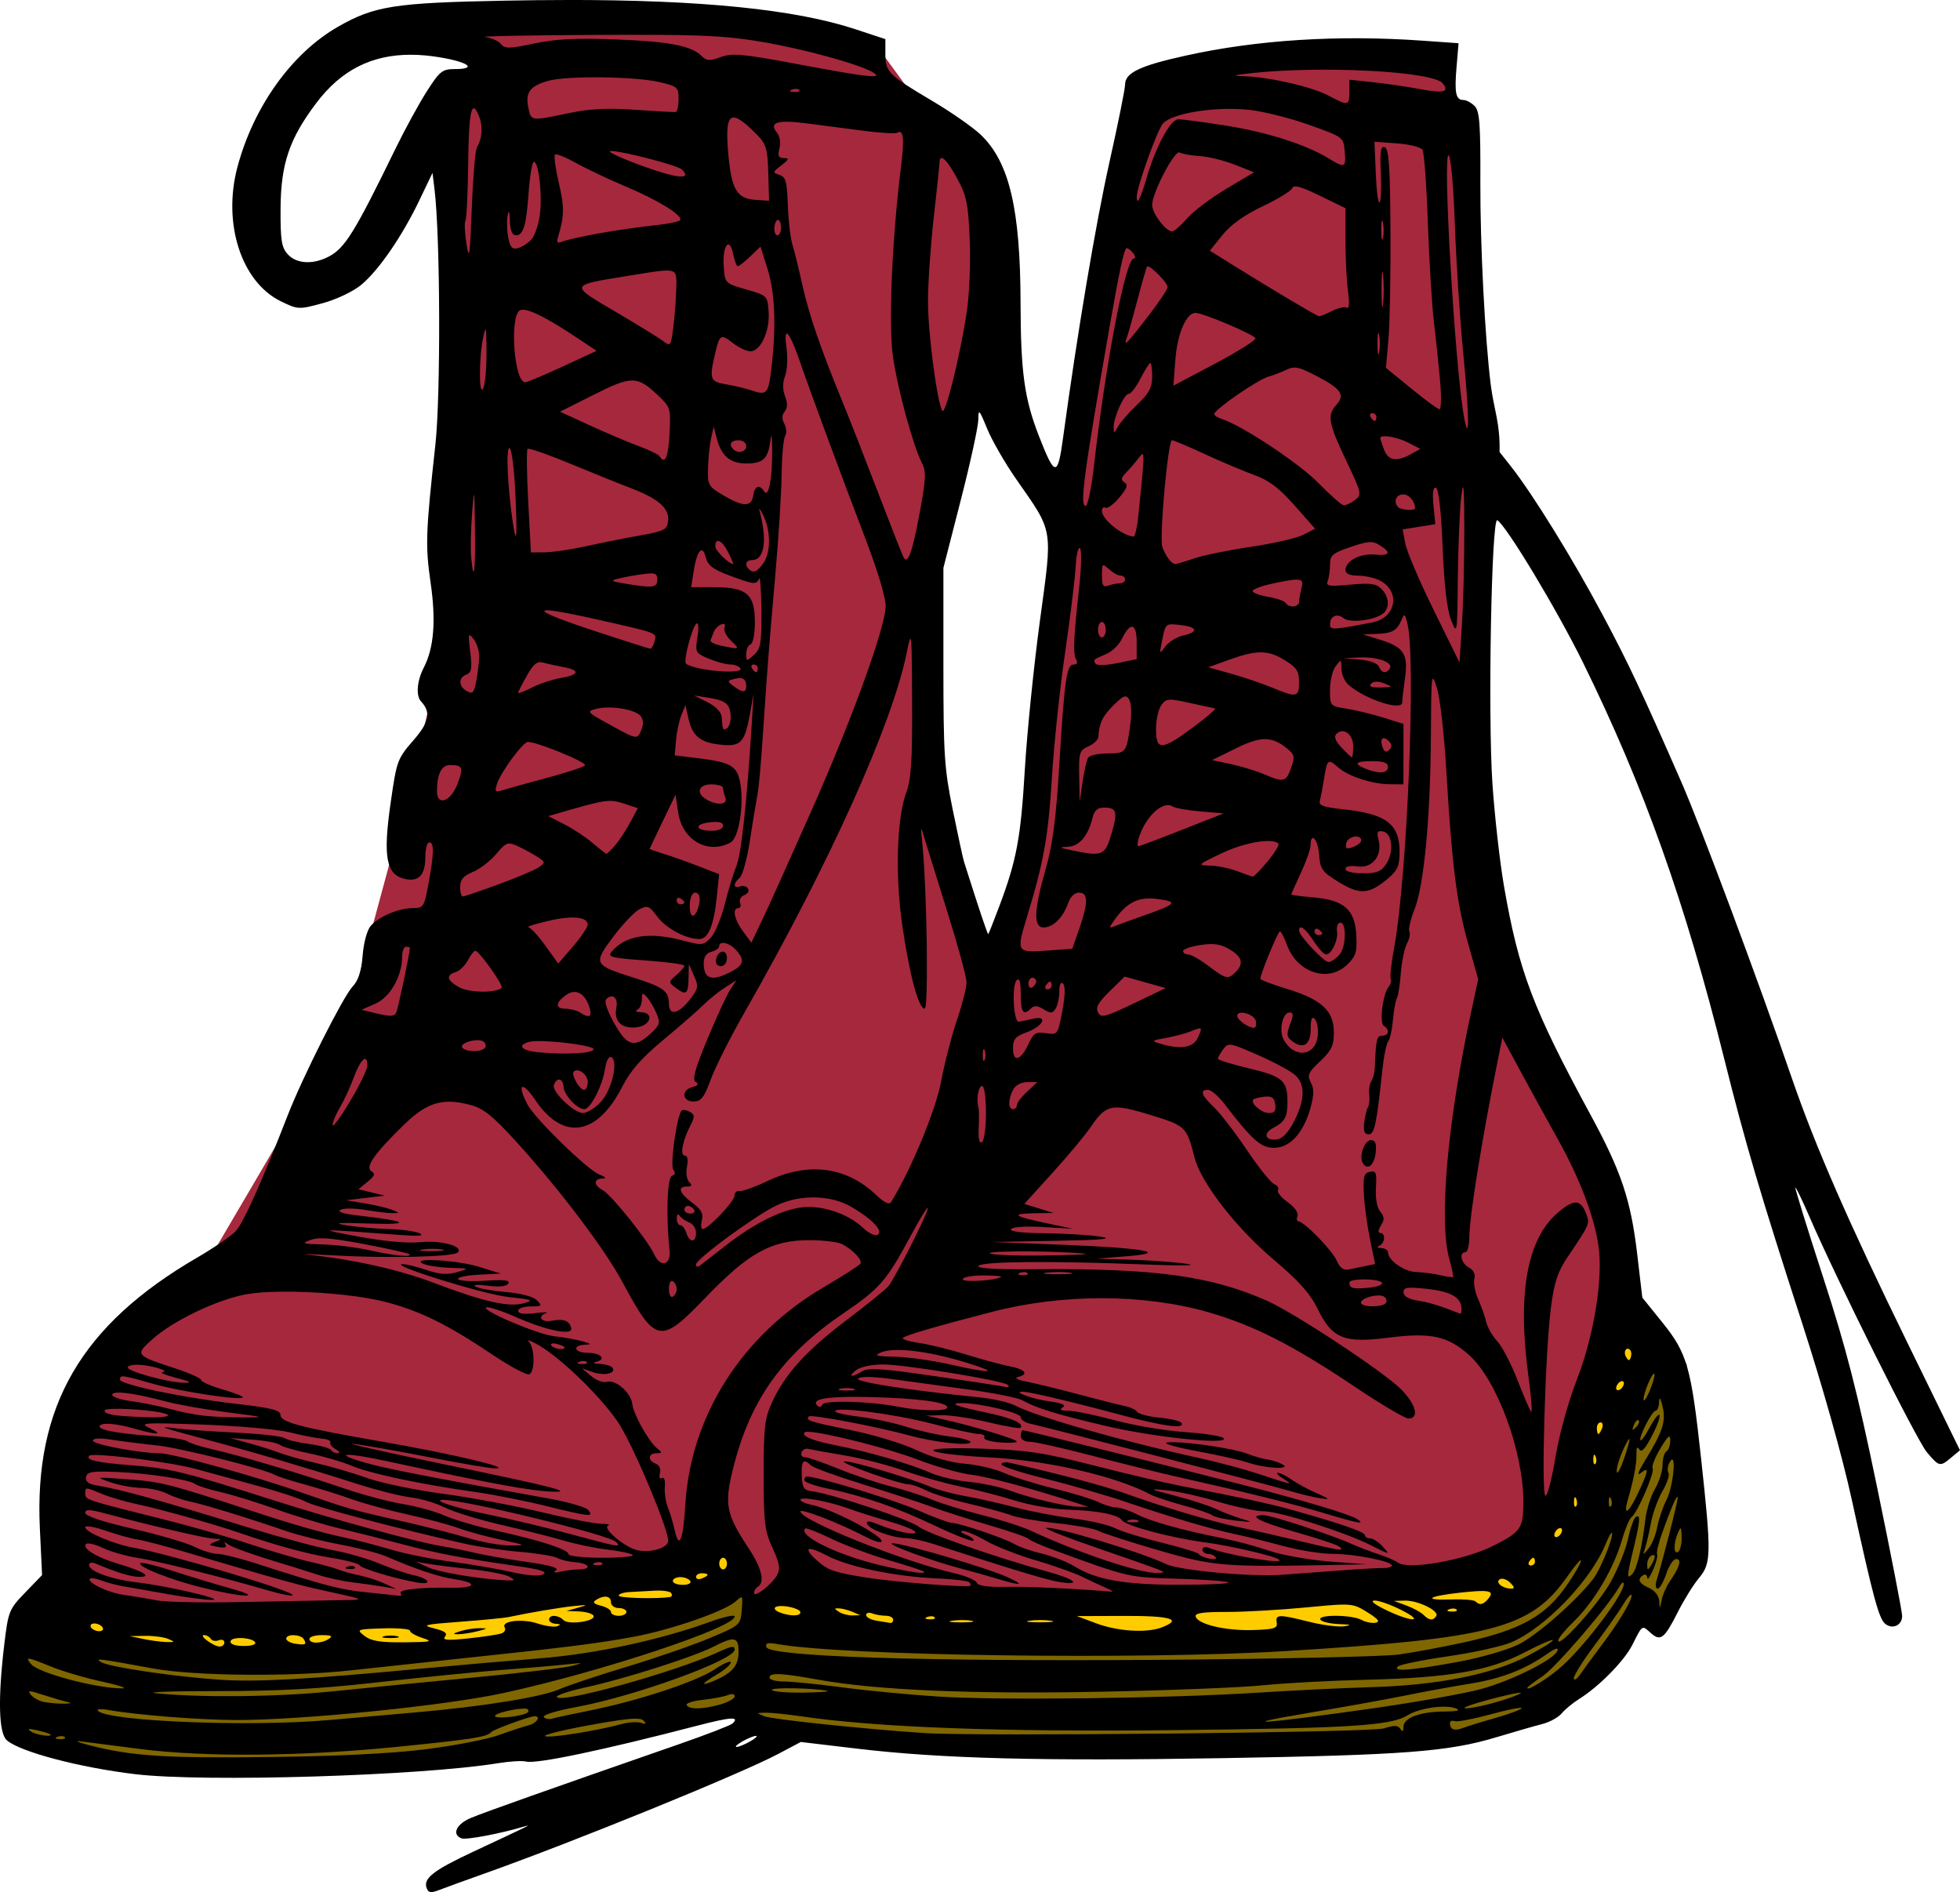 <?xml version="1.0" encoding="UTF-8" standalone="no"?>
<!-- Created with Inkscape (http://www.inkscape.org/) -->

<svg
   width="134.136mm"
   height="129.473mm"
   viewBox="0 0 134.136 129.473"
   version="1.1"
   id="svg789"
   xml:space="preserve"
   inkscape:version="1.2 (dc2aedaf03, 2022-05-15)"
   sodipodi:docname="a-pair-of-boots-col.svg"
   xmlns:inkscape="http://www.inkscape.org/namespaces/inkscape"
   xmlns:sodipodi="http://sodipodi.sourceforge.net/DTD/sodipodi-0.dtd"
   xmlns="http://www.w3.org/2000/svg"
   xmlns:svg="http://www.w3.org/2000/svg"
   xmlns:rdf="http://www.w3.org/1999/02/22-rdf-syntax-ns#"
   xmlns:cc="http://creativecommons.org/ns#"
   xmlns:dc="http://purl.org/dc/elements/1.1/"><title
     id="title869">A pair of boots</title><sodipodi:namedview
     id="namedview791"
     pagecolor="#ffffff"
     bordercolor="#666666"
     borderopacity="1.0"
     inkscape:showpageshadow="2"
     inkscape:pageopacity="0.0"
     inkscape:pagecheckerboard="0"
     inkscape:deskcolor="#d1d1d1"
     inkscape:document-units="mm"
     showgrid="false"
     inkscape:zoom="0.84422826"
     inkscape:cx="830.93641"
     inkscape:cy="101.86818"
     inkscape:window-width="1920"
     inkscape:window-height="1009"
     inkscape:window-x="1912"
     inkscape:window-y="-8"
     inkscape:window-maximized="1"
     inkscape:current-layer="layer1" /><defs
     id="defs786" /><g
     inkscape:label="Lager 1"
     inkscape:groupmode="layer"
     id="layer1"
     transform="translate(-143.152,-62.315)"><path
       style="fill:#7f6600;stroke:none;stroke-width:0.265px;stroke-linecap:butt;stroke-linejoin:miter;stroke-opacity:1;fill-opacity:1"
       d="m 144.257,174.059 c 0.123,0.491 -0.123,7.613 -0.123,7.613 l 6.263,1.474 11.665,0.123 c 0,0 12.525,-0.737 13.507,-0.737 0.982,0 9.578,-0.982 9.578,-0.982 l 7.982,-1.965 1.842,1.105 11.052,0.982 35.856,-0.368 5.771,-1.105 6.263,-4.421 1.719,-3.561 1.719,1.105 2.21,-4.298 -0.982,-13.385 -2.579,-1.596 -1.842,7.122 -2.579,6.754 -4.052,4.052 c 0,0 -7.982,2.21 -8.473,2.21 -0.491,0 -27.997,0.491 -27.997,0.491 l -16.086,-1.351 -1.105,-2.456 -7.122,2.947 c 0,0 -13.63,1.596 -14.367,1.596 -0.737,0 -15.595,0.982 -16.454,0.982 -0.86,0 -11.665,-2.333 -11.665,-2.333 z"
       id="path260" /><path
       id="path1109"
       style="fill:#ffcc00;stroke:none;stroke-width:0.265px;stroke-linecap:butt;stroke-linejoin:miter;stroke-opacity:1;fill-opacity:1"
       d="M 253.957 152.621 L 248.97 166.583 L 244.538 169.907 L 216.061 172.234 L 197.779 170.35 L 194.787 172.677 L 199.108 174.893 L 229.358 174.671 L 242.987 173.674 L 249.968 169.796 L 254.843 158.605 L 255.84 153.729 L 253.957 152.621 z M 193.073 168.01 C 193.019 168.012 192.962 168.016 192.903 168.023 C 191.02 168.245 174.842 172.344 174.842 172.344 L 158.554 173.12 L 147.363 171.679 L 148.47 174.671 C 148.47 174.671 155.451 176.001 155.894 176.001 C 156.338 176.001 168.969 175.447 169.634 175.558 C 170.299 175.668 179.053 174.893 179.053 174.893 L 189.69 172.344 L 194.344 170.35 C 194.344 170.35 194.759 167.958 193.073 168.01 z " /><path
       style="fill:#a6283d;stroke:none;stroke-width:0.265px;stroke-linecap:butt;stroke-linejoin:miter;stroke-opacity:1;fill-opacity:1"
       d="m 254.067,148.743 -5.097,18.394 c 0,0 -5.983,3.324 -6.87,3.324 -0.886,0 -26.15,1.773 -26.15,1.773 l -17.84,-1.884 -3.546,2.549 -0.776,-3.989 c 0,0 -0.886,-1.662 -1.662,-1.44 -0.776,0.222 -13.518,3.989 -13.518,3.989 l -19.723,1.994 c 0,0 -11.08,-0.997 -11.302,-2.105 -0.222,-1.108 0.332,-13.297 0.332,-13.297 l 8.754,-8.2 10.083,-17.175 2.105,-7.756 2.216,-8.2 2.105,-8.864 1.33,-28.588 0.222,-10.194 c 0,0 2.77,-0.886 1.884,-1.884 -0.886,-0.997 -2.659,-3.657 -2.659,-3.657 l 19.945,0.111 9.308,1.884 3.324,4.543 4.654,4.321 v 11.413 l -4.432,12.188 0.665,18.061 2.992,12.853 c 0,0 3.435,-8.089 3.435,-9.086 0,-0.997 2.881,-25.374 2.881,-25.374 0,0 4.543,-26.15 4.875,-26.593 0.332,-0.443 13.518,-1.994 13.518,-1.994 l 6.981,0.554 0.665,4.432 0.997,4.1 1.108,19.502 c 0,0 -1.551,18.948 -1.44,19.502 0.111,0.554 2.105,16.288 2.105,16.288 l 5.651,10.194 z"
       id="path1390" /><path
       id="path805"
       style="fill:#000000;stroke-width:0.265"
       d="m 181.85,62.316 c -1.329,0.001 -2.717,0.016 -4.165,0.044 -7.542,0.146 -8.911,0.36 -11.4,1.784 -3.159,1.808 -5.783,5.467 -6.884,9.602 -1.03,3.87 0.273,7.881 2.988,9.195 1.159,0.561 1.214,0.563 2.844,0.122 0.941,-0.255 2.083,-0.797 2.632,-1.25 1.196,-0.986 2.805,-3.323 3.99,-5.798 l 0.896,-1.869 0.14,1.144 c 0.393,3.227 0.428,14.084 0.056,17.463 -0.662,6.019 -0.692,6.891 -0.328,9.418 0.381,2.642 0.232,4.481 -0.471,5.842 -0.462,0.893 -0.543,1.915 -0.182,2.301 0.689,0.738 0.566,1.402 -0.488,2.62 -1.141,1.319 -1.171,1.399 -1.589,4.296 -0.533,3.7 -0.318,4.908 0.934,5.222 0.958,0.241 1.437,-0.249 1.437,-1.469 0,-0.564 0.119,-1.026 0.265,-1.026 0.346,0 0.334,0.753 -0.046,2.814 -0.296,1.604 -0.346,1.684 -1.067,1.684 -0.966,0 -2.336,0.578 -2.891,1.221 -0.248,0.287 -0.482,1.148 -0.551,2.023 -0.086,1.094 -0.285,1.699 -0.705,2.147 -0.635,0.676 -3.417,6.201 -4.414,8.765 -1.762,4.535 -3.043,7.393 -3.562,7.944 -0.318,0.339 -1.5,1.151 -2.627,1.806 -7.955,4.622 -11.18,10.172 -10.782,18.555 l 0.151,3.181 -1.151,1.191 c -1.112,1.15 -1.161,1.273 -1.437,3.572 -0.443,3.697 -0.38,6.055 0.176,6.54 0.91,0.793 4.964,1.864 8.79,2.321 4.715,0.563 19.554,0.113 24.847,-0.754 0.783,-0.128 1.635,-0.178 1.892,-0.111 0.701,0.183 5.228,-0.765 11.754,-2.462 2.275,-0.592 2.906,-0.628 2.375,-0.137 -0.136,0.125 -1.795,0.766 -3.687,1.423 -8.846,3.073 -13.31,4.655 -14.221,5.039 -0.992,0.418 -1.316,1.131 -0.632,1.394 0.313,0.12 2.657,-0.323 4.27,-0.806 0.572,-0.171 0.504,-0.138 -3.44,1.705 -2.76,1.29 -3.47,1.844 -3.214,2.511 0.123,0.321 0.293,0.343 0.889,0.111 0.405,-0.158 1.749,-0.646 2.986,-1.085 6.174,-2.191 17.566,-6.828 20.19,-8.218 l 1.537,-0.814 3.887,0.461 c 5.743,0.681 12.617,0.858 25.054,0.645 12.383,-0.212 15.374,-0.441 18.653,-1.427 1.237,-0.372 2.659,-0.782 3.162,-0.91 0.502,-0.128 1.097,-0.457 1.323,-0.73 0.226,-0.273 0.757,-0.712 1.181,-0.976 1.367,-0.852 3.095,-2.608 3.649,-3.707 0.701,-1.392 0.654,-1.361 1.25,-0.822 0.675,0.611 0.937,0.41 1.86,-1.419 0.424,-0.841 1.077,-1.891 1.45,-2.334 0.845,-1.004 0.855,-1.641 0.14,-8.221 -0.678,-6.229 -0.943,-7.157 -2.655,-9.28 l -1.363,-1.69 -0.345,-2.94 c -0.439,-3.741 -1.087,-5.677 -3.208,-9.585 -3.939,-7.259 -4.901,-9.8 -5.911,-15.616 -0.288,-1.661 -0.646,-4.833 -0.795,-7.048 -0.315,-4.692 -0.062,-18.251 0.336,-18.005 0.633,0.391 4.092,6.137 5.865,9.743 4.171,8.483 6.981,16.366 9.666,27.12 1.431,5.732 2.457,9.212 5.302,17.992 1.423,4.391 2.782,9.217 3.426,12.171 1.446,6.627 1.85,8.129 2.28,8.486 0.501,0.416 1.167,0.113 1.167,-0.53 0,-0.29 -0.771,-4.252 -1.714,-8.806 -1.366,-6.598 -2.115,-9.513 -3.689,-14.357 -1.086,-3.343 -1.944,-6.11 -1.905,-6.149 0.039,-0.039 0.469,0.851 0.956,1.977 1.876,4.34 7.352,15.318 8.049,16.137 0.847,0.995 0.888,1.004 1.671,0.351 l 0.589,-0.491 -3.539,-7.239 c -4.101,-8.388 -6.367,-13.572 -7.965,-18.219 -2.26,-6.57 -6.259,-17.289 -7.552,-20.241 -2.77,-6.323 -3.639,-8.169 -5.424,-11.515 -2.035,-3.813 -4.764,-8.228 -6.25,-10.111 l -0.712,-0.902 -0.024,-0.006 -0.003,-0.028 -0.041,-0.052 c 0.053,-1.952 -0.401,-2.976 -0.601,-4.584 -0.401,-3.227 -0.729,-9.608 -0.713,-13.865 0.015,-4.016 -0.05,-4.883 -0.393,-5.226 -0.226,-0.226 -0.571,-0.411 -0.766,-0.411 -0.523,0 -0.622,-0.476 -0.469,-2.273 l 0.137,-1.612 -2.457,-0.174 c -5.777,-0.41 -11.345,-0.058 -16.236,1.026 -3.136,0.695 -4.13,1.173 -4.13,1.982 0,0.289 -0.479,2.666 -1.065,5.282 -0.939,4.191 -2.201,11.693 -3.178,18.879 -0.367,2.705 -0.557,2.693 -1.648,-0.101 -0.998,-2.555 -1.252,-4.381 -1.262,-9.102 -0.014,-6.473 -0.773,-9.673 -2.738,-11.542 -0.527,-0.501 -1.999,-1.528 -3.273,-2.283 -3.055,-1.811 -3.241,-1.996 -3.241,-3.224 v -1.023 l -2.051,-0.677 c -4.12,-1.36 -10.542,-2.012 -19.846,-2.003 z m 6.486,2.385 c 3.596,0.026 4.988,0.147 6.961,0.48 2.936,0.496 6.823,1.573 7.656,2.122 0.636,0.419 -0.475,0.291 -5.242,-0.603 -3.743,-0.702 -4.437,-0.766 -5.227,-0.48 -0.77,0.278 -0.974,0.267 -1.316,-0.075 -0.701,-0.701 -2.259,-0.999 -5.943,-1.135 -2.663,-0.099 -4.07,-0.026 -5.531,0.284 -1.686,0.358 -2,0.363 -2.249,0.041 -0.159,-0.206 -0.647,-0.424 -1.083,-0.484 -0.437,-0.06 2.957,-0.126 7.541,-0.147 1.791,-0.008 3.235,-0.01 4.433,-0.002 z m -17.035,1.361 c 0.626,0.003 1.285,0.063 1.979,0.18 1.98,0.334 2.547,0.8 0.974,0.8 -0.828,0 -1.013,0.149 -1.889,1.519 -0.534,0.835 -1.495,2.591 -2.134,3.903 -2.815,5.771 -3.475,6.838 -4.591,7.415 -1.08,0.558 -2.202,0.492 -2.796,-0.165 -0.425,-0.47 -0.502,-0.96 -0.491,-3.109 0.015,-3.075 0.6,-4.8 2.461,-7.26 1.685,-2.227 3.777,-3.296 6.488,-3.284 z m 63.219,1.024 c 3.599,0.043 6.925,0.399 7.36,0.923 0.499,0.601 0.076,0.711 -1.547,0.403 -0.841,-0.16 -2.273,-0.37 -3.183,-0.467 l -1.654,-0.177 v 0.828 c 0,0.966 -0.068,0.978 -1.414,0.268 -1.155,-0.609 -3.962,-1.26 -5.73,-1.329 -0.983,-0.038 -0.868,-0.08 0.661,-0.237 1.207,-0.124 2.574,-0.191 3.954,-0.21 0.518,-0.007 1.038,-0.008 1.552,-0.002 z m -50.19,0.522 c 1.527,0.018 3.104,0.128 3.938,0.321 1.252,0.291 1.323,0.353 1.323,1.165 0,0.472 -0.09,0.871 -0.201,0.886 -0.11,0.016 -1.36,-0.053 -2.778,-0.153 -1.917,-0.135 -3.086,-0.074 -4.562,0.236 -2.593,0.545 -2.553,0.551 -2.746,-0.414 -0.205,-1.024 0.128,-1.459 1.385,-1.808 0.636,-0.177 2.114,-0.252 3.641,-0.234 z m 13.308,0.79 c 0.092,0.004 0.171,0.028 0.215,0.072 0.088,0.088 -0.068,0.15 -0.347,0.139 -0.308,-0.013 -0.371,-0.075 -0.16,-0.16 0.096,-0.038 0.2,-0.055 0.292,-0.051 z m -22.077,1.325 c 0.105,-0.022 0.237,0.187 0.398,0.611 0.254,0.669 0.186,1.495 -0.17,2.067 -0.113,0.181 -0.27,2.056 -0.35,4.166 -0.123,3.267 -0.177,3.632 -0.362,2.46 -0.119,-0.757 -0.152,-1.483 -0.072,-1.612 0.08,-0.129 0.165,-1.921 0.189,-3.981 0.029,-2.488 0.135,-3.661 0.367,-3.711 z m 52.157,0.048 c 0.305,0.008 0.607,0.027 0.899,0.057 0.946,0.096 2.791,0.557 4.101,1.023 2.378,0.847 2.381,0.849 2.463,1.827 0.095,1.126 0.012,1.161 -1.109,0.472 -1.529,-0.939 -4.247,-1.805 -7.042,-2.243 -1.528,-0.24 -2.985,-0.434 -3.237,-0.43 -0.544,0.007 -1.548,1.87 -2.182,4.051 -0.403,1.388 -0.666,1.884 -0.666,1.259 0,-0.654 1.383,-4.525 1.79,-5.009 0.523,-0.623 2.848,-1.066 4.985,-1.008 z m -34.289,0.592 c 0.319,0.047 0.804,0.437 1.496,1.138 0.67,0.679 0.757,0.966 0.805,2.657 l 0.054,1.895 -0.944,-0.064 c -1.247,-0.084 -1.62,-0.703 -1.838,-3.048 -0.156,-1.675 -0.1,-2.501 0.301,-2.577 0.039,-0.007 0.081,-0.008 0.127,-0.001 z m 3.67,0.284 c 0.325,0.007 0.732,0.042 1.223,0.106 1.019,0.132 2.788,0.362 3.932,0.511 1.144,0.149 2.178,0.211 2.297,0.137 0.432,-0.267 0.507,0.382 0.267,2.292 -0.616,4.895 -0.87,10.804 -0.559,12.997 0.315,2.221 1.384,6.144 2,7.339 0.286,0.555 0.257,1.108 -0.179,3.44 -0.498,2.659 -0.795,3.481 -1.085,3 -0.073,-0.122 -0.863,-2.127 -1.754,-4.455 -0.892,-2.328 -1.988,-5.126 -2.437,-6.218 -1.491,-3.626 -2.285,-5.932 -2.729,-7.938 -0.242,-1.091 -0.552,-2.348 -0.69,-2.794 -0.138,-0.445 -0.281,-1.667 -0.317,-2.715 -0.056,-1.614 -0.144,-1.93 -0.575,-2.067 -0.479,-0.152 -0.471,-0.19 0.131,-0.653 0.53,-0.407 0.559,-0.492 0.171,-0.497 -0.367,-0.005 -0.432,-0.149 -0.301,-0.671 0.097,-0.387 0.026,-0.834 -0.169,-1.07 -0.436,-0.525 -0.201,-0.766 0.774,-0.746 z m 40.117,1.367 1.543,0.112 c 0.848,0.062 1.633,0.26 1.745,0.441 0.112,0.181 0.277,2.434 0.366,5.008 0.09,2.574 0.277,5.632 0.417,6.796 0.14,1.164 0.33,2.98 0.423,4.035 0.093,1.055 0.072,1.916 -0.045,1.912 -0.118,-0.004 -0.991,-0.643 -1.939,-1.42 l -1.725,-1.413 0.172,-1.954 c 0.094,-1.075 0.157,-4.444 0.138,-7.488 -0.027,-4.378 -0.109,-5.559 -0.39,-5.653 -0.281,-0.093 -0.338,0.275 -0.27,1.747 0.047,1.026 0.008,1.943 -0.086,2.038 -0.095,0.095 -0.212,-0.803 -0.259,-1.995 z m -52.198,0.637 c 0.782,0.014 4.51,0.977 4.801,1.263 0.719,0.708 -0.279,0.63 -2.594,-0.204 -1.447,-0.521 -2.492,-0.993 -2.322,-1.05 0.024,-0.008 0.063,-0.011 0.115,-0.01 z m 38.791,0.096 c 0.03,-0.011 0.055,-0.01 0.076,0.003 0.153,0.094 0.774,0.205 1.38,0.246 0.606,0.041 1.689,0.308 2.406,0.593 l 1.302,0.518 -1.896,1.127 c -1.043,0.62 -2.25,1.53 -2.684,2.024 -0.433,0.493 -0.889,0.897 -1.014,0.897 -0.44,0 -1.377,-1.232 -1.377,-1.81 0,-0.79 1.362,-3.439 1.807,-3.597 z m -42.619,0.134 c 0.187,-0.003 0.751,0.233 1.359,0.574 0.694,0.39 2.225,1.115 3.402,1.612 2.152,0.908 3.772,1.885 3.772,2.275 0,0.116 -0.783,0.29 -1.74,0.388 -0.957,0.098 -2.654,0.341 -3.77,0.54 -1.117,0.199 -2.252,0.451 -2.524,0.56 -0.4,0.16 -0.465,0.102 -0.344,-0.305 0.43,-1.44 0.439,-2.014 0.055,-3.67 -0.23,-0.993 -0.35,-1.874 -0.267,-1.958 0.011,-0.01 0.03,-0.016 0.056,-0.017 z m 61.106,0.065 c 0.147,0.091 0.333,2.172 0.422,4.736 0.088,2.515 0.35,6.521 0.583,8.901 0.401,4.087 0.425,6.308 0.046,4.272 -0.617,-3.323 -1.49,-18.179 -1.052,-17.908 z m -34.714,0.181 c 0.19,-0.014 0.566,0.465 1.065,1.382 0.661,1.214 0.767,1.728 0.869,4.215 0.064,1.558 -0.024,3.763 -0.196,4.902 -0.456,3.018 -1.472,7.132 -1.678,6.797 -0.363,-0.588 -0.984,-5.329 -0.982,-7.506 8.7e-4,-1.237 0.177,-3.797 0.391,-5.689 0.214,-1.892 0.391,-3.588 0.394,-3.77 0.003,-0.215 0.051,-0.324 0.137,-0.33 z m -27.892,0.264 c 0.333,0 0.59,2.302 0.407,3.64 -0.092,0.669 -0.352,1.422 -0.579,1.673 -0.227,0.251 -0.64,0.515 -0.918,0.588 -0.401,0.105 -0.538,-0.046 -0.667,-0.733 -0.089,-0.476 -0.108,-1.149 -0.043,-1.495 0.082,-0.432 0.13,-0.318 0.155,0.362 0.024,0.654 0.162,0.992 0.405,0.992 0.526,0 0.717,-0.644 0.884,-2.977 0.081,-1.128 0.241,-2.051 0.357,-2.051 z m 52.054,1.684 c 0.24,-0.035 0.768,0.162 1.728,0.629 l 1.76,0.857 v 2.214 c 0,1.218 0.078,2.786 0.174,3.484 0.11,0.804 0.079,1.21 -0.085,1.109 -0.142,-0.088 -0.592,0.012 -0.998,0.223 -0.406,0.211 -0.815,0.374 -0.907,0.363 -0.165,-0.02 -3.351,-1.917 -6.081,-3.621 l -1.383,-0.864 0.859,-1.069 c 0.576,-0.716 1.488,-1.368 2.763,-1.973 1.047,-0.497 1.956,-1.056 2.021,-1.242 0.021,-0.062 0.069,-0.099 0.149,-0.111 z m -35.35,2.285 c 0.115,0 0.208,0.238 0.208,0.529 0,0.291 -0.112,0.529 -0.248,0.529 -0.136,0 -0.23,-0.238 -0.208,-0.529 0.022,-0.291 0.134,-0.529 0.248,-0.529 z m 41.341,0.049 c 0.019,-0.019 0.041,0.029 0.065,0.152 h -5.1e-4 c 0.064,0.329 0.061,0.805 -0.005,1.058 -0.066,0.253 -0.118,-0.016 -0.115,-0.598 0.002,-0.364 0.024,-0.581 0.055,-0.612 z m -44.749,1.637 c 0.118,-0.012 0.246,0.183 0.338,0.645 0.093,0.464 0.237,0.843 0.32,0.843 0.083,0 0.467,-0.303 0.853,-0.673 l 0.702,-0.673 0.477,1.518 c 0.516,1.639 0.607,3.941 0.271,6.773 -0.218,1.836 -0.293,1.915 -1.462,1.522 -0.364,-0.122 -1.108,-0.297 -1.654,-0.388 -1.084,-0.181 -1.146,-0.353 -0.745,-2.081 0.311,-1.341 0.396,-1.392 1.229,-0.737 0.391,0.308 0.93,0.559 1.198,0.559 0.696,0 1.339,-1.405 1.242,-2.716 -0.08,-1.087 -0.096,-1.103 -1.536,-1.517 -1.454,-0.418 -1.455,-0.419 -1.538,-1.568 -0.065,-0.892 0.106,-1.488 0.303,-1.508 z m 27.307,0.257 c 0.093,0.019 0.243,0.133 0.381,0.299 0.184,0.222 0.216,0.403 0.072,0.403 -0.558,0 -1.925,7.121 -2.73,14.221 -0.169,1.492 -0.424,2.712 -0.568,2.712 -0.416,0 -0.125,-2.176 1.658,-12.369 0.622,-3.558 0.946,-5.083 1.115,-5.252 0.016,-0.016 0.041,-0.02 0.072,-0.014 z m 1.398,1.237 c 0.25,-0.001 1.369,1.129 1.369,1.414 0,0.147 -0.556,0.99 -1.235,1.872 -1.567,2.035 -1.807,2.281 -1.562,1.604 0.105,-0.291 0.442,-1.482 0.748,-2.646 0.306,-1.164 0.595,-2.167 0.642,-2.228 0.008,-0.011 0.021,-0.016 0.038,-0.016 z M 188.714,80.83 c 0.806,-0.021 0.738,0.308 0.719,1.227 -0.014,0.691 -0.104,1.874 -0.198,2.627 -0.166,1.319 -0.192,1.355 -0.701,0.968 -0.291,-0.221 -1.764,-1.127 -3.274,-2.013 -3.15,-1.85 -3.171,-1.792 0.862,-2.446 1.311,-0.213 2.109,-0.351 2.592,-0.363 z m 49.052,0.072 c 0.012,0.018 0.026,0.092 0.04,0.228 0.057,0.546 0.057,1.439 0,1.984 -0.057,0.546 -0.104,0.099 -0.104,-0.992 0,-0.819 0.026,-1.274 0.064,-1.221 z m -58.796,2.606 c 0.571,0.029 1.801,0.676 3.716,1.952 l 1.296,0.864 -2.325,1.074 c -1.279,0.591 -2.43,1.074 -2.559,1.074 -0.782,0 -1.094,-4.647 -0.332,-4.939 0.055,-0.021 0.123,-0.029 0.204,-0.025 z m 46.016,0.216 c 0.552,0.024 4.001,1.491 4.083,1.738 0.043,0.128 -1.203,0.91 -2.768,1.739 l -2.845,1.506 0.134,-1.783 c 0.135,-1.794 0.76,-3.227 1.397,-3.2 z m -48.616,1.133 c 0.056,-0.04 0.07,0.412 0.076,1.499 0.007,1.091 -0.09,2.223 -0.215,2.514 -0.304,0.707 -0.316,-1.986 -0.015,-3.44 0.072,-0.348 0.121,-0.549 0.155,-0.573 z m 61.121,0.238 c 0.014,0.011 0.029,0.055 0.044,0.137 0.063,0.327 0.063,0.863 0,1.191 -0.063,0.327 -0.115,0.06 -0.115,-0.595 0,-0.491 0.029,-0.764 0.07,-0.732 z m -40.472,0.053 c 0.15,0.054 0.456,0.697 0.861,1.87 0.751,2.175 2.905,7.996 4.552,12.303 0.809,2.115 1.352,3.95 1.332,4.498 -0.056,1.522 -2.295,7.69 -5.043,13.891 -1.419,3.201 -2.932,6.561 -3.364,7.466 l -0.784,1.645 -0.573,-0.775 c -0.599,-0.81 -0.754,-1.59 -0.316,-1.59 0.141,0 0.194,-0.163 0.117,-0.363 -0.076,-0.2 0.053,-0.437 0.289,-0.527 0.236,-0.09 0.35,-0.293 0.253,-0.449 -0.097,-0.156 -0.343,-0.221 -0.546,-0.143 -0.468,0.18 -0.482,-0.212 -0.022,-0.594 0.191,-0.159 0.5,-1.275 0.686,-2.48 0.186,-1.205 0.396,-2.489 0.468,-2.853 0.157,-0.802 0.275,-2.062 0.472,-5.027 0.265,-3.991 0.391,-5.604 0.807,-10.319 0.225,-2.547 0.422,-5.661 0.437,-6.921 0.015,-1.26 0.123,-2.444 0.239,-2.631 0.116,-0.187 0.092,-0.563 -0.054,-0.835 -0.18,-0.337 -0.173,-0.605 0.024,-0.842 0.199,-0.24 0.207,-0.563 0.025,-1.041 -0.176,-0.463 -0.175,-0.928 0.004,-1.398 0.147,-0.387 0.19,-1.251 0.095,-1.918 -0.099,-0.696 -0.077,-1.01 0.04,-0.967 z m 24.857,2.002 c 0.07,0 0.127,0.422 0.127,0.937 0,0.744 -0.212,1.139 -1.029,1.918 -0.566,0.54 -1.158,1.219 -1.315,1.511 -0.254,0.47 -0.287,0.476 -0.294,0.058 -0.012,-0.687 0.713,-2.307 1.031,-2.307 0.15,0 0.516,-0.476 0.813,-1.058 0.297,-0.582 0.597,-1.058 0.667,-1.058 z m 9.904,0.318 c 0.33,0.015 0.745,0.194 1.516,0.597 1.649,0.863 1.925,1.277 1.307,1.96 -0.637,0.704 -0.54,1.248 0.675,3.805 1.072,2.255 1.089,2.334 0.595,2.708 -0.28,0.212 -0.628,0.369 -0.773,0.35 -0.146,-0.019 -0.925,-0.708 -1.732,-1.532 -1.323,-1.35 -5.218,-3.93 -6.591,-4.366 -0.298,-0.094 -0.534,-0.253 -0.526,-0.352 0.025,-0.306 2.988,-2.349 3.689,-2.544 0.364,-0.101 0.939,-0.32 1.278,-0.488 0.196,-0.096 0.363,-0.147 0.561,-0.138 z m -45.371,0.883 c 0.591,1.5e-5 1.032,0.326 1.728,0.976 0.905,0.847 0.924,0.905 0.837,2.652 -0.081,1.627 -0.312,2.157 -0.681,1.561 -0.077,-0.124 -0.709,-0.434 -1.405,-0.688 -0.696,-0.255 -2.198,-0.891 -3.338,-1.414 l -2.073,-0.951 2.305,-1.158 c 1.295,-0.651 2.035,-0.976 2.626,-0.976 z m 23.772,2.186 c 0.076,0.037 0.228,0.384 0.529,1.116 0.33,0.803 1.221,2.351 1.98,3.44 2.588,3.714 2.508,3.232 1.628,9.716 -0.419,3.091 -0.884,7.675 -1.032,10.186 -0.277,4.674 -0.56,6.184 -1.757,9.364 -0.376,0.999 -0.71,1.843 -0.742,1.875 -0.047,0.048 -0.615,-1.646 -1.662,-4.953 -0.069,-0.218 -0.415,-1.812 -0.768,-3.542 -0.581,-2.843 -0.642,-3.791 -0.642,-9.856 v -6.71 l 1.191,-4.645 c 0.655,-2.555 1.193,-5.025 1.197,-5.49 0.002,-0.291 0.011,-0.465 0.05,-0.499 0.008,-0.007 0.018,-0.008 0.028,-0.003 z m 26.888,0.053 c 0.154,0 0.28,0.119 0.28,0.265 0,0.146 -0.053,0.265 -0.117,0.265 -0.064,0 -0.19,-0.119 -0.28,-0.265 -0.09,-0.146 -0.037,-0.265 0.117,-0.265 z m -45.073,0.926 0.207,0.794 c 0.317,1.212 0.915,1.72 2.027,1.72 1.155,0 1.495,-0.328 1.647,-1.589 0.066,-0.549 0.115,-0.281 0.122,0.662 0.013,1.943 -0.248,3.312 -0.543,2.844 -0.322,-0.51 -0.661,-0.393 -0.754,0.262 -0.114,0.802 -0.663,0.809 -2.002,0.026 -1.079,-0.632 -1.124,-0.708 -1.093,-1.895 0.017,-0.68 0.112,-1.594 0.21,-2.031 z m 46.021,0.653 c 0.404,0.024 1.032,0.19 1.509,0.437 l 0.828,0.428 -0.643,0.356 c -0.981,0.543 -1.554,0.449 -1.84,-0.304 -0.142,-0.373 -0.258,-0.73 -0.258,-0.794 0,-0.101 0.161,-0.138 0.404,-0.124 z m -44.324,0.273 c 0.294,0 0.529,0.176 0.529,0.397 0,0.403 -0.56,0.543 -0.882,0.221 -0.335,-0.335 -0.174,-0.618 0.353,-0.618 z m 29.667,0 c 0.111,0 1.13,0.43 2.266,0.956 1.136,0.526 2.661,1.17 3.388,1.432 0.984,0.355 1.684,0.886 2.731,2.07 l 1.409,1.593 -0.798,0.413 c -0.439,0.227 -2.067,0.601 -3.617,0.831 -1.551,0.23 -3.299,0.588 -3.885,0.795 -0.586,0.207 -1.155,0.376 -1.265,0.376 -0.258,0 -0.663,-0.529 -0.889,-1.16 -0.221,-0.618 0.383,-7.307 0.66,-7.307 z m -45.347,0.529 c 0.144,0 0.322,1.316 0.402,2.977 0.149,3.1 0.09,3.859 -0.166,2.135 -0.357,-2.407 -0.482,-5.111 -0.236,-5.111 z m 1.328,0.054 c 0.318,0.042 1.465,0.451 2.772,0.994 1.494,0.621 3.39,1.385 4.214,1.699 1.896,0.721 2.652,1.389 2.549,2.251 -0.071,0.595 -0.259,0.691 -1.931,0.988 -1.019,0.181 -2.686,0.513 -3.704,0.739 v -5.17e-4 c -1.019,0.226 -2.281,0.412 -2.805,0.415 l -0.952,0.005 -0.183,-3.472 c -0.101,-1.91 -0.12,-3.535 -0.043,-3.612 0.01,-0.01 0.038,-0.011 0.084,-0.005 z m 41.991,0.364 c 0.155,-0.004 0.067,0.889 -0.282,4.278 -0.079,0.764 -0.224,1.38 -0.322,1.368 -0.828,-0.096 -2.164,-1.184 -2.164,-1.761 0,-0.202 0.108,-0.299 0.24,-0.218 0.132,0.082 0.557,-0.227 0.943,-0.686 0.534,-0.635 0.621,-0.885 0.361,-1.046 -0.268,-0.166 -0.24,-0.314 0.128,-0.687 0.258,-0.262 0.646,-0.715 0.862,-1.006 0.105,-0.141 0.183,-0.242 0.235,-0.243 z m 21.941,2.274 c 0.064,-0.046 0.087,0.833 0.091,2.863 0.004,2.11 -0.067,5.027 -0.159,6.482 l -0.167,2.646 -1.764,-3.582 c -0.97,-1.97 -1.846,-4.021 -1.946,-4.557 l -0.183,-0.974 1.117,-0.179 1.116,-0.178 -0.125,-1.294 c -0.084,-0.875 -0.03,-1.262 0.168,-1.197 0.186,0.062 0.353,1.53 0.457,4.044 0.11,2.641 0.302,4.298 0.583,5.006 0.414,1.043 0.421,1.001 0.46,-2.91 0.022,-2.183 0.129,-4.683 0.237,-5.556 0.047,-0.382 0.085,-0.594 0.114,-0.614 z m -4.101,0.482 c 0.415,0 0.822,0.47 0.822,0.948 0,0.181 -0.955,0.126 -1.147,-0.066 -0.356,-0.356 -0.162,-0.882 0.325,-0.882 z m -63.584,0.03 c 0.033,-0.017 0.046,0.694 0.069,2.285 0.043,2.955 -0.08,3.888 -0.26,1.984 -0.052,-0.546 -0.024,-1.885 0.061,-2.977 0.065,-0.825 0.103,-1.279 0.129,-1.293 z m 19.523,0.966 c 0.016,-0.038 0.124,0.132 0.284,0.459 0.513,1.047 0.513,2.517 0.001,3.248 -0.425,0.607 -0.694,0.717 -0.999,0.412 -0.302,-0.302 -0.194,-0.618 0.211,-0.618 0.867,0 1.074,-1.351 0.519,-3.392 -0.017,-0.061 -0.021,-0.097 -0.016,-0.11 z m -2.837,2.188 c 0.174,-0.02 0.455,0.262 0.716,0.785 0.218,0.437 0.372,0.794 0.343,0.794 -0.3,0 -1.229,-0.912 -1.229,-1.206 0,-0.241 0.066,-0.361 0.17,-0.373 z m 44.574,0.084 c 0.284,-0.018 0.477,0.054 0.722,0.207 0.825,0.515 0.704,0.744 -0.339,0.643 -0.985,-0.095 -2,0.441 -2,1.057 0,0.254 0.289,0.383 0.86,0.386 0.473,0.002 1.145,0.151 1.493,0.331 1.436,0.741 1.119,2.549 -0.503,2.865 -2.713,0.528 -2.908,0.538 -2.908,0.135 0,-0.567 0.49,-0.786 0.935,-0.418 0.42,0.349 2.136,0.141 2.703,-0.328 0.465,-0.384 0.411,-1.149 -0.118,-1.678 -0.367,-0.367 -0.759,-0.42 -2.142,-0.291 -1.461,0.136 -1.671,0.102 -1.535,-0.253 0.087,-0.226 0.158,-0.734 0.158,-1.129 0,-0.631 0.171,-0.775 1.413,-1.197 0.605,-0.206 0.979,-0.313 1.262,-0.33 z m -19.831,0.407 c 0.015,-0.006 0.031,-0.002 0.046,0.013 0.121,0.12 0.095,1.334 -0.058,2.698 -0.385,3.429 -0.431,4.557 -0.198,4.934 0.122,0.197 0.052,0.323 -0.178,0.323 -0.484,0 -0.626,1.01 -0.991,7.011 -0.217,3.575 -0.45,5.323 -0.931,7.011 -0.804,2.817 -0.842,3.969 -0.131,3.969 0.643,0 1.328,-0.674 1.663,-1.638 0.162,-0.464 0.448,-0.744 0.762,-0.744 0.632,0 0.631,0.709 -0.002,2.514 h 5.2e-4 l -0.464,1.323 -1.765,0.132 c -2.034,0.152 -2.07,0.092 -1.354,-2.249 1.158,-3.786 1.474,-5.537 1.717,-9.501 0.142,-2.315 0.548,-6.185 0.903,-8.599 0.355,-2.414 0.682,-5.068 0.726,-5.896 0.039,-0.725 0.147,-1.259 0.255,-1.301 z m -25.865,0.156 c 0.111,-0.012 0.217,0.145 0.303,0.488 0.135,0.536 0.494,0.811 1.612,1.229 1.684,0.63 1.86,0.648 2.038,0.207 0.073,-0.182 0.142,0.812 0.154,2.208 0.018,2.218 -0.046,2.599 -0.508,3.017 -0.513,0.464 -0.529,0.462 -0.529,-0.069 0,-0.301 0.133,-0.592 0.295,-0.646 0.169,-0.056 0.295,-0.712 0.295,-1.53 0,-1.906 -0.556,-2.385 -2.77,-2.385 h -1.592 l 0.18,-1.124 c 0.141,-0.884 0.339,-1.375 0.523,-1.395 z m 27.539,1.024 c 0.072,0.014 0.183,0.108 0.355,0.264 0.266,0.241 0.623,0.438 0.794,0.438 0.17,0 0.31,0.119 0.31,0.265 0,0.146 -0.169,0.265 -0.375,0.265 -0.206,0 -0.564,0.072 -0.794,0.161 -0.329,0.126 -0.419,-0.024 -0.419,-0.702 0,-0.512 0.009,-0.713 0.129,-0.689 z m -31.034,0.553 c 0.399,-0.012 0.479,0.1 0.479,0.43 0,0.551 -0.304,0.587 -2.249,0.26 -0.938,-0.158 -0.983,-0.196 -0.397,-0.342 0.364,-0.09 1.108,-0.224 1.654,-0.297 0.213,-0.029 0.381,-0.047 0.514,-0.051 z m 44.11,0.428 c 0.53,-0.032 0.573,0.145 0.456,0.58 -0.088,0.327 -0.161,0.744 -0.163,0.926 -0.004,0.381 -0.694,0.449 -0.916,0.089 -0.082,-0.133 -0.625,-0.322 -1.206,-0.42 -0.581,-0.098 -1.057,-0.277 -1.057,-0.398 0,-0.121 0.601,-0.348 1.336,-0.506 0.739,-0.158 1.232,-0.253 1.55,-0.272 z m -51.109,2.096 c 0.491,0.023 1.689,0.246 3.594,0.679 4.001,0.911 3.851,0.851 3.693,1.453 -0.075,0.286 -0.212,0.509 -0.304,0.496 -0.092,-0.013 -1.68,-0.52 -3.528,-1.124 -3.124,-1.023 -4.273,-1.541 -3.456,-1.503 z m 58.62,0.352 c 0.057,0.036 0.11,0.221 0.197,0.579 0.587,2.429 -0.021,17.315 -0.902,22.093 -0.201,1.091 -0.311,2.079 -0.244,2.195 0.067,0.116 0.007,0.354 -0.135,0.529 -0.411,0.51 -0.659,2.489 -0.336,2.689 0.415,0.257 0.345,0.673 -0.114,0.673 -0.375,0 -0.429,0.236 -0.508,2.249 -0.011,0.291 -0.118,0.68 -0.238,0.865 -0.119,0.184 -0.183,0.601 -0.141,0.926 0.042,0.325 0.003,0.71 -0.087,0.855 -0.09,0.146 -0.205,0.622 -0.256,1.058 -0.067,0.57 0.019,0.794 0.304,0.794 0.401,0 0.54,-0.66 0.947,-4.498 0.093,-0.873 0.269,-1.712 0.392,-1.864 0.123,-0.152 0.27,-0.818 0.327,-1.48 0.057,-0.662 0.176,-1.321 0.265,-1.465 0.089,-0.144 0.21,-0.914 0.27,-1.713 0.06,-0.798 0.249,-1.714 0.421,-2.035 0.172,-0.321 0.245,-0.691 0.164,-0.823 -0.082,-0.132 0.077,-0.814 0.353,-1.516 0.653,-1.662 1.087,-6.274 1.12,-11.874 0.025,-4.306 0.041,-4.437 0.41,-3.293 0.211,0.655 0.499,3.155 0.64,5.556 0.383,6.532 0.708,9.131 1.485,11.895 l 0.704,2.502 -0.461,2.129 c -1.646,7.595 -2.252,14.431 -1.509,17.038 0.18,0.633 0.29,1.176 0.244,1.207 -0.046,0.031 -0.44,-0.026 -0.877,-0.128 -0.437,-0.101 -1.181,-0.198 -1.654,-0.215 -0.825,-0.03 -1.918,-0.802 -1.918,-1.354 0,-0.146 -0.208,-0.274 -0.463,-0.285 -0.277,-0.013 -0.33,-0.075 -0.132,-0.155 0.394,-0.159 0.446,-0.883 0.064,-0.883 -0.162,0 -0.142,-0.199 0.05,-0.507 0.252,-0.403 0.242,-0.599 -0.049,-0.949 -0.223,-0.269 -0.338,-0.907 -0.294,-1.632 0.064,-1.033 0.009,-1.178 -0.411,-1.092 -0.407,0.083 -0.474,0.322 -0.417,1.497 0.037,0.769 0.227,2.167 0.42,3.106 l 0.351,1.707 -0.684,0.142 c -0.376,0.078 -0.899,0.185 -1.162,0.238 -0.318,0.063 -0.58,-0.142 -0.781,-0.611 -0.301,-0.702 -2.241,-2.691 -2.625,-2.691 -0.11,0 -0.137,-0.165 -0.06,-0.367 0.082,-0.214 -0.199,-0.609 -0.673,-0.946 -0.448,-0.319 -0.745,-0.69 -0.661,-0.825 0.084,-0.135 -0.03,-0.316 -0.254,-0.402 -0.223,-0.086 -1.063,-1.133 -1.866,-2.327 -0.803,-1.194 -1.818,-2.515 -2.256,-2.935 -0.877,-0.84 -0.999,-1.194 -0.411,-1.194 0.212,0 0.718,0.435 1.124,0.965 1.888,2.465 2.496,3.003 3.392,3.003 1.084,0 2.012,-1.013 2.489,-2.716 0.253,-0.904 0.261,-1.327 0.03,-1.757 -0.264,-0.494 -0.183,-0.679 0.636,-1.451 0.784,-0.74 0.938,-1.067 0.938,-1.991 0,-1.464 -0.847,-2.244 -3.22,-2.965 -0.994,-0.302 -1.807,-0.613 -1.807,-0.691 0,-0.322 1.202,-3.238 1.336,-3.242 0.08,-0.002 0.294,0.409 0.477,0.914 0.701,1.939 2.866,2.63 4.166,1.329 0.565,-0.565 0.651,-0.865 0.583,-2.024 -0.102,-1.731 -0.852,-2.372 -2.979,-2.549 -0.806,-0.067 -1.466,-0.155 -1.466,-0.195 0,-0.04 0.296,-0.71 0.659,-1.489 0.362,-0.778 0.66,-1.624 0.661,-1.878 0.005,-0.964 0.505,-0.414 0.582,0.641 0.074,1.001 0.2,1.176 1.346,1.879 1.441,0.883 2.076,0.84 3.346,-0.228 0.685,-0.576 0.814,-0.872 0.814,-1.863 0,-1.872 -0.924,-2.576 -3.778,-2.88 -1.48,-0.158 -1.773,-0.267 -1.673,-0.623 0.066,-0.237 0.199,-0.938 0.296,-1.556 0.194,-1.249 0.278,-1.311 0.95,-0.702 0.655,0.593 2.305,1.14 3.478,1.154 l 0.992,0.011 v -2.068 -2.069 l -1.389,-0.434 c -0.764,-0.239 -1.895,-0.514 -2.514,-0.611 -1.115,-0.175 -1.124,-0.186 -1.124,-1.283 0,-0.608 0.174,-1.338 0.388,-1.62 0.374,-0.494 0.389,-0.488 0.397,0.173 0.005,0.378 0.217,0.869 0.472,1.092 1.143,1.002 3.678,1.833 3.687,1.209 0.003,-0.188 0.088,-0.937 0.19,-1.665 0.23,-1.638 -0.079,-2.115 -1.694,-2.619 l -1.191,-0.371 0.926,-0.03 c 1.077,-0.035 1.41,-0.22 1.714,-0.948 0.1,-0.239 0.159,-0.351 0.216,-0.315 z m -20.716,0.447 c 0.146,0 0.265,0.238 0.265,0.529 0,0.291 -0.119,0.529 -0.265,0.529 -0.146,0 -0.265,-0.238 -0.265,-0.529 0,-0.291 0.119,-0.529 0.265,-0.529 z m -27.697,0.099 c 0.096,0.028 0.107,0.399 0.02,0.939 -0.167,1.045 -0.144,1.089 0.779,1.475 0.523,0.219 1.186,0.397 1.473,0.397 0.287,0 0.596,0.119 0.686,0.265 0.279,0.451 -3.261,0.135 -3.729,-0.334 -0.188,-0.188 0.441,-2.557 0.726,-2.733 0.017,-0.011 0.032,-0.014 0.046,-0.01 z m 1.785,0.034 c 0.116,-0.003 0.147,0.084 0.083,0.251 -0.075,0.196 0.132,0.607 0.46,0.913 0.625,0.582 0.591,0.599 -0.694,0.324 -0.437,-0.093 -0.761,-0.257 -0.72,-0.363 0.04,-0.106 0.139,-0.364 0.219,-0.573 0.08,-0.209 0.309,-0.442 0.508,-0.518 0.057,-0.022 0.105,-0.033 0.143,-0.034 z m 30.701,0.025 c 0.152,-3.9e-4 0.351,0.024 0.618,0.055 1.15,0.134 1.221,0.478 0.148,0.714 -0.436,0.096 -0.982,0.433 -1.213,0.749 -0.406,0.556 -0.414,0.544 -0.234,-0.352 0.189,-0.94 0.224,-1.164 0.681,-1.165 z m -2.769,0.172 c 0.223,-0.044 0.361,0.31 0.361,1.052 v 1.161 l -1.334,0.273 c -0.784,0.161 -1.395,0.175 -1.482,0.035 -0.171,-0.276 -0.182,-0.267 0.743,-0.664 0.388,-0.166 0.864,-0.628 1.058,-1.026 0.254,-0.521 0.48,-0.796 0.654,-0.83 z m -45.292,0.58 c 0.049,-0.011 0.137,0.089 0.274,0.266 0.22,0.282 0.392,0.818 0.384,1.191 -0.008,0.372 -0.098,1.116 -0.198,1.653 -0.156,0.832 -0.251,0.937 -0.646,0.714 -0.582,-0.328 -0.598,-0.92 -0.033,-1.137 0.353,-0.136 0.4,-0.413 0.262,-1.55 -0.096,-0.793 -0.125,-1.118 -0.043,-1.136 z m 30.169,0.234 c 0.088,0.052 0.098,1.241 0.113,4.313 0.02,4.038 -0.061,5.294 -0.401,6.218 -0.651,1.772 -0.765,5.714 -0.264,9.127 0.497,3.386 1.111,5.657 1.527,5.657 0.275,0 0.154,-8.221 -0.168,-11.377 -0.121,-1.183 -0.12,-1.184 0.156,-0.265 0.153,0.509 0.863,2.788 1.578,5.065 0.715,2.276 1.3,4.429 1.3,4.783 0,0.354 -0.298,1.519 -0.662,2.589 -0.364,1.07 -0.853,2.966 -1.086,4.214 -0.364,1.948 -2.063,6.039 -3.42,8.234 -0.12,0.195 -0.47,0.026 -1.014,-0.49 -2.059,-1.953 -4.643,-2.284 -7.445,-0.955 -0.873,0.414 -1.736,0.722 -1.918,0.684 -0.182,-0.038 -0.331,0.101 -0.331,0.31 0,0.392 -1.807,2.29 -2.18,2.29 -0.116,0 -0.143,-0.271 -0.06,-0.602 0.116,-0.46 -0.038,-0.742 -0.656,-1.198 -0.897,-0.664 -1.041,-1.111 -0.358,-1.111 0.338,0 0.375,-0.075 0.147,-0.303 -0.169,-0.169 -0.236,-0.638 -0.152,-1.058 0.096,-0.478 0.04,-0.756 -0.152,-0.756 -0.346,0 -0.148,-1.032 0.403,-2.092 0.299,-0.576 0.29,-0.706 -0.06,-0.902 -0.225,-0.126 -0.474,-0.165 -0.552,-0.087 -0.326,0.326 -0.813,3.756 -0.574,4.048 0.163,0.199 0.13,0.344 -0.093,0.419 -0.326,0.108 -0.412,2.814 -0.163,5.09 0.112,1.025 -0.622,1.225 -1.05,0.286 -0.441,-0.968 -2.936,-4.081 -3.523,-4.395 -0.628,-0.336 -0.648,-0.773 -0.037,-0.795 0.322,-0.012 0.262,-0.096 -0.198,-0.277 -0.816,-0.321 -4.399,-3.81 -4.914,-4.786 -0.757,-1.432 -0.376,-1.658 0.529,-0.315 1.902,2.824 4.237,2.465 5.961,-0.916 0.56,-1.098 1.311,-1.951 2.83,-3.214 1.137,-0.946 2.368,-2.019 2.734,-2.386 0.366,-0.366 1.02,-0.893 1.454,-1.17 l 0.788,-0.504 -0.427,0.653 c -0.235,0.359 -0.937,1.879 -1.559,3.377 -0.849,2.045 -1.048,2.775 -0.801,2.928 0.232,0.144 0.167,0.246 -0.222,0.348 -0.775,0.203 -0.715,0.988 0.074,0.988 0.521,0 0.72,-0.256 1.187,-1.521 0.308,-0.837 1.343,-2.891 2.3,-4.564 5.782,-10.116 10.101,-19.691 11.1,-24.606 0.127,-0.626 0.208,-1.004 0.261,-0.973 z m 24.009,0.934 c 0.57,0.008 1.05,0.191 1.632,0.551 0.796,0.492 0.955,0.741 0.955,1.494 0,1.038 -0.161,1.07 -1.852,0.365 -0.655,-0.273 -1.905,-0.698 -2.778,-0.943 l -1.587,-0.446 1.455,-0.522 c 0.944,-0.339 1.605,-0.506 2.175,-0.498 z m 6.772,0.35 c 1.221,-0.049 2.28,0.348 2.025,0.761 -0.227,0.368 -0.575,0.307 -0.743,-0.13 -0.086,-0.224 -0.614,-0.423 -1.285,-0.483 l -1.139,-0.102 z m -56.058,0.323 c 0.047,0.004 0.096,0.014 0.148,0.029 0.291,0.083 0.916,0.221 1.389,0.307 1.162,0.212 1.083,0.532 -0.183,0.746 -0.574,0.097 -1.467,0.392 -1.984,0.656 -0.518,0.264 -0.942,0.427 -0.942,0.362 0,-0.065 0.268,-0.591 0.595,-1.17 0.407,-0.72 0.646,-0.961 0.977,-0.931 z m 14.552,0.159 c 0.154,0 0.28,0.119 0.28,0.265 0,0.146 -0.053,0.265 -0.117,0.265 -0.064,0 -0.19,-0.119 -0.28,-0.265 -0.09,-0.146 -0.037,-0.265 0.117,-0.265 z m -0.956,0.93 c 0.311,8.1e-4 0.442,0.18 0.442,0.569 -2.4e-4,0.442 -0.265,0.436 -0.866,-0.02 -0.445,-0.338 -0.443,-0.363 0.051,-0.492 0.146,-0.038 0.27,-0.058 0.374,-0.057 z m 43.572,0.245 c 0.153,-0.003 0.336,0.038 0.548,0.123 0.602,0.24 0.585,0.257 -0.273,0.273 -0.627,0.011 -0.827,-0.069 -0.64,-0.256 0.09,-0.09 0.212,-0.137 0.365,-0.14 z m -42.621,0.809 -0.115,1.852 c -0.347,5.588 -0.722,9.099 -1.058,9.922 -0.208,0.509 -0.57,1.7 -0.805,2.646 -0.234,0.946 -0.663,1.975 -0.953,2.286 -0.501,0.539 -0.594,0.548 -1.897,0.202 -2.329,-0.62 -3.963,-0.36 -4.909,0.78 -0.282,0.34 0.027,0.417 2.335,0.58 1.463,0.104 2.66,0.266 2.66,0.361 0,0.094 -0.25,0.385 -0.554,0.646 -0.535,0.458 -0.537,0.487 -0.066,0.844 0.744,0.564 0.883,0.471 0.906,-0.606 l 0.022,-0.992 0.353,0.794 c 0.32,0.72 0.297,0.868 -0.253,1.587 -0.794,1.039 -1.466,1.185 -1.466,0.317 0,-0.854 -0.37,-1.126 -2.402,-1.769 -2.751,-0.871 -2.792,-0.951 -1.419,-2.787 0.643,-0.86 1.45,-1.71 1.793,-1.89 0.564,-0.295 0.681,-0.249 1.22,0.479 0.605,0.818 1.967,1.55 2.884,1.55 0.621,0 1.002,-0.929 1.209,-2.946 l 0.152,-1.491 -1.388,-0.539 c -0.763,-0.297 -1.834,-0.677 -2.38,-0.844 -0.546,-0.168 -0.989,-0.325 -0.985,-0.35 0.004,-0.025 0.404,-0.869 0.889,-1.875 l 0.882,-1.83 0.184,1.227 c 0.283,1.887 2.02,2.878 3.58,2.043 0.57,-0.305 0.939,-2.61 0.658,-4.107 -0.214,-1.138 -0.652,-1.39 -2.892,-1.663 l -1.586,-0.193 0.089,-1.038 c 0.049,-0.571 0.214,-1.344 0.367,-1.719 l 0.278,-0.681 0.199,0.889 c 0.274,1.223 0.794,1.661 2.155,1.814 1.425,0.161 1.702,-0.117 2.053,-2.064 z m -4.081,0.132 1.058,0.171 c 1.155,0.186 1.445,0.453 1.451,1.335 0.002,0.319 -0.115,0.653 -0.26,0.743 -0.271,0.167 -0.293,0.119 -0.359,-0.79 -0.023,-0.314 -0.411,-0.714 -0.964,-0.993 z m 29.52,0.071 c 0.098,9.1e-4 0.172,0.069 0.253,0.194 0.141,0.218 0.187,0.933 0.102,1.587 -0.269,2.081 -0.295,2.117 -1.567,2.117 -0.636,0 -1.238,0.131 -1.337,0.291 -0.099,0.16 -0.27,0.904 -0.38,1.654 l -0.199,1.362 -0.033,-1.744 c -0.031,-1.618 0.015,-1.765 0.628,-2.045 0.364,-0.166 0.671,-0.453 0.682,-0.638 0.057,-0.948 0.282,-1.422 1.029,-2.166 0.43,-0.428 0.658,-0.615 0.822,-0.613 z m 3.007,0.222 c 0.257,-0.021 0.653,0.057 1.373,0.217 0.855,0.19 1.644,0.361 1.753,0.381 0.109,0.02 -0.566,0.602 -1.5,1.293 -2.16,1.599 -2.535,1.616 -2.535,0.117 0,-0.627 0.164,-1.364 0.364,-1.638 0.169,-0.231 0.288,-0.349 0.545,-0.369 z m -38.389,0.533 c 0.869,-0.006 1.863,0.221 2.18,0.554 0.214,0.225 0.245,0.541 0.093,0.935 -0.283,0.733 -0.285,0.733 -2.226,-0.341 -1.541,-0.853 -1.562,-0.88 -0.845,-1.06 0.232,-0.058 0.508,-0.086 0.798,-0.088 z m 50.202,1.624 c 0.391,-0.024 0.772,0.406 0.772,1.019 0,0.421 -0.039,0.765 -0.086,0.765 -0.047,0 -0.367,-0.299 -0.711,-0.665 -0.424,-0.452 -0.538,-0.751 -0.354,-0.934 0.118,-0.118 0.25,-0.177 0.38,-0.184 z m 2.84,0.481 c 0.09,-0.015 0.22,0.045 0.371,0.196 0.222,0.222 0.231,0.396 0.03,0.596 -0.2,0.2 -0.333,0.15 -0.456,-0.171 -0.14,-0.364 -0.097,-0.597 0.054,-0.622 z m -8.094,0.062 c 0.532,7.5e-4 0.98,0.215 1.505,0.642 0.509,0.414 0.539,0.563 0.272,1.326 -0.338,0.965 -0.521,1.008 -1.837,0.436 -0.509,-0.221 -1.521,-0.53 -2.248,-0.687 l -1.322,-0.285 1.615,-0.796 c 0.864,-0.426 1.481,-0.638 2.014,-0.637 z m -50.462,0.192 c 0.605,-0.026 4.109,1.411 3.914,1.606 -0.117,0.117 -1.302,0.503 -2.633,0.86 -1.332,0.356 -2.683,0.731 -3.002,0.833 -0.514,0.163 -0.558,0.114 -0.385,-0.431 0.253,-0.796 1.763,-2.853 2.106,-2.868 z m 57.811,1.314 c 0.764,0 1.058,0.11 1.058,0.397 0,0.44 -0.612,0.49 -1.521,0.124 -0.878,-0.353 -0.728,-0.521 0.463,-0.521 z m -63.117,0.265 c 0.861,0 0.928,0.186 0.475,1.339 -0.465,1.185 -1.39,1.483 -1.384,0.446 0.007,-1.196 0.307,-1.786 0.909,-1.786 z m 17.873,1.323 c 0.437,0 0.794,0.109 0.794,0.243 0,0.134 0.072,0.431 0.161,0.661 0.187,0.487 -0.546,0.563 -1.285,0.133 -0.756,-0.44 -0.565,-1.037 0.331,-1.037 z m -6.921,1.13 c 0.327,0.001 0.593,0.07 0.949,0.188 l 0.936,0.309 -0.519,0.973 c -0.285,0.535 -0.749,1.241 -1.03,1.568 -0.281,0.327 -0.552,0.59 -0.601,0.584 -0.049,-0.006 -0.473,-0.338 -0.94,-0.738 -0.467,-0.4 -1.344,-0.979 -1.947,-1.285 l -1.097,-0.558 1.418,-0.407 c 1.575,-0.452 2.287,-0.636 2.831,-0.634 z m 38.212,0.291 c 0.096,0.007 0.185,0.036 0.266,0.088 0.179,0.115 1.04,0.269 1.913,0.343 l 1.587,0.133 -2.847,1.124 c -1.566,0.618 -2.913,1.124 -2.994,1.124 -0.081,0 -0.063,-0.268 0.04,-0.595 0.399,-1.261 1.364,-2.266 2.034,-2.217 z m -4.422,0.167 c 0.878,0 0.957,0.286 0.501,1.82 -0.439,1.479 -0.606,1.545 -2.763,1.091 -0.824,-0.174 -0.847,-0.198 -0.205,-0.229 0.775,-0.037 1.371,-0.735 1.671,-1.953 0.131,-0.535 0.342,-0.728 0.796,-0.728 z m -26.585,0.98 c 0.349,3.7e-4 0.511,0.086 0.511,0.264 0,0.204 -0.316,0.344 -0.778,0.344 -1.124,0 -1.237,-0.452 -0.146,-0.579 0.159,-0.019 0.296,-0.028 0.413,-0.028 z m 45.447,0.637 c 0.058,-0.008 0.134,-0.001 0.231,0.017 0.634,0.12 0.762,1.395 0.222,2.219 -0.343,0.524 -0.643,0.644 -1.607,0.644 -0.694,0 -1.184,-0.122 -1.184,-0.295 0,-0.179 0.321,-0.247 0.815,-0.175 1.013,0.149 1.721,-0.728 1.452,-1.799 -0.106,-0.422 -0.102,-0.587 0.071,-0.612 z m -1.577,0.362 c 0.168,0.008 0.303,0.088 0.316,0.256 0.011,0.138 -0.236,0.346 -0.548,0.461 -0.457,0.169 -0.551,0.119 -0.479,-0.252 0.057,-0.297 0.431,-0.48 0.711,-0.466 z m -6.231,0.31 c 0.114,-0.005 0.221,-0.005 0.319,5.1e-4 0.26,0.016 0.456,0.072 0.559,0.174 0.083,0.083 -0.25,0.631 -0.738,1.22 -0.488,0.588 -0.947,1.058 -1.02,1.043 -0.073,-0.015 -0.549,-0.185 -1.058,-0.377 -0.509,-0.193 -1.343,-0.362 -1.852,-0.377 -0.902,-0.026 -0.882,-0.049 0.794,-0.848 1.025,-0.489 2.197,-0.797 2.998,-0.835 z m -51.773,0.172 c 0.152,-0.006 0.322,0.057 0.568,0.167 0.393,0.176 0.994,0.5 1.335,0.721 0.593,0.383 0.599,0.416 0.132,0.737 -0.269,0.185 -1.509,0.71 -2.757,1.167 -1.247,0.457 -2.349,0.831 -2.447,0.831 -0.099,0 -0.179,-0.296 -0.179,-0.658 0,-0.494 0.217,-0.748 0.872,-1.022 0.48,-0.2 1.2,-0.754 1.601,-1.23 0.42,-0.499 0.622,-0.703 0.874,-0.714 z m 12.726,3.36 c 0.356,-6.5e-4 0.428,0.495 0.17,1.168 -0.263,0.686 -0.559,0.476 -0.529,-0.375 0.016,-0.443 0.175,-0.793 0.359,-0.794 z m -1.095,0.355 c 0.032,0.005 0.067,0.019 0.103,0.041 0.146,0.09 0.265,0.216 0.265,0.28 0,0.064 -0.119,0.117 -0.265,0.117 -0.146,0 -0.265,-0.126 -0.265,-0.28 0,-0.116 0.067,-0.174 0.162,-0.158 z m 32.307,0.042 c 0.15,0.004 0.308,0.018 0.474,0.041 1.407,0.193 1.279,0.338 -0.999,1.138 -0.761,0.267 -1.614,0.579 -1.894,0.692 -0.475,0.192 -0.483,0.166 -0.114,-0.36 0.773,-1.104 1.481,-1.541 2.534,-1.511 z m -39.72,1.307 c 0.732,-0.023 1.165,0.142 1.165,0.484 -4e-4,0.179 -0.454,0.852 -1.009,1.496 l -1.009,1.169 -0.887,-1.236 c -0.488,-0.68 -1.016,-1.246 -1.174,-1.258 -0.157,-0.012 0.429,-0.196 1.302,-0.408 0.626,-0.152 1.173,-0.234 1.612,-0.248 z m 52.712,0.353 c 0.393,0.082 0.349,1.697 -0.106,2.2 h -5.2e-4 c -0.251,0.277 -0.587,0.498 -0.746,0.49 -0.333,-0.017 -2.009,-1.804 -2.009,-2.142 0,-0.478 0.422,-0.179 0.995,0.705 0.329,0.508 0.712,0.922 0.851,0.922 0.371,0 0.843,-1 0.749,-1.586 -0.045,-0.279 0.038,-0.541 0.183,-0.584 0.03,-0.009 0.058,-0.011 0.084,-0.005 z m -1.642,0.414 c 0.032,0.005 0.067,0.019 0.103,0.041 0.146,0.09 0.265,0.216 0.265,0.281 0,0.064 -0.119,0.116 -0.265,0.116 -0.146,0 -0.265,-0.126 -0.265,-0.28 0,-0.116 0.067,-0.174 0.162,-0.158 z m -40.664,0.969 c 0.243,-0.01 0.621,0.167 0.906,0.482 0.625,0.691 0.546,1.034 -0.343,1.493 -1.32,0.683 -1.865,0.51 -1.865,-0.591 0,-0.42 0.183,-0.69 0.529,-0.78 0.291,-0.076 0.529,-0.244 0.529,-0.372 0,-0.152 0.097,-0.226 0.243,-0.232 z m 33.302,0.083 c 0.543,-0.021 0.925,0.086 1.378,0.353 0.872,0.515 0.997,0.985 0.417,1.565 -0.514,0.514 -0.656,0.481 -1.852,-0.423 -0.572,-0.433 -1.197,-0.787 -1.389,-0.787 -0.192,0 -0.35,-0.106 -0.35,-0.235 0,-0.129 0.535,-0.314 1.189,-0.412 0.226,-0.034 0.425,-0.055 0.606,-0.062 z m -54.976,0.18 c 0.146,0 0.265,0.03 0.265,0.066 -2.4e-4,0.35 -0.83,4.277 -0.942,4.458 -0.164,0.266 -0.417,0.263 -1.571,-0.017 l -0.794,-0.193 0.959,-0.427 c 1.009,-0.449 1.819,-1.887 1.819,-3.231 0,-0.361 0.119,-0.656 0.265,-0.656 z m 4.741,0.273 c 0.271,0.014 1.953,2.383 1.8,2.535 -0.368,0.369 -2.225,0.346 -2.903,-0.035 -0.846,-0.476 -0.927,-0.823 -0.241,-1.04 0.268,-0.085 0.645,-0.45 0.838,-0.811 0.193,-0.361 0.421,-0.654 0.505,-0.649 z m 16.894,0.064 c -0.171,0.025 -0.357,0.214 -0.422,0.546 -0.051,0.261 0.084,0.441 0.331,0.441 0.245,0 0.417,-0.226 0.417,-0.551 0,-0.322 -0.155,-0.461 -0.326,-0.436 z m 27.546,1.704 1.405,0.393 1.405,0.393 -2.199,1.054 c -1.962,0.94 -2.224,1.006 -2.434,0.612 -0.18,-0.336 0.009,-0.68 0.794,-1.446 z m -6.318,0.076 c 0.146,0 0.265,0.112 0.265,0.249 0,0.137 -0.119,0.322 -0.265,0.412 -0.146,0.09 -0.265,-0.022 -0.265,-0.249 0,-0.227 0.119,-0.412 0.265,-0.412 z m -0.947,0.119 c 0.107,0.038 0.153,0.362 0.153,1.019 0,1.249 0.178,1.489 0.71,0.957 0.205,-0.205 0.447,-0.187 0.855,0.066 0.482,0.299 0.607,0.292 0.821,-0.044 0.139,-0.218 0.254,-0.748 0.256,-1.177 0.003,-0.497 0.096,-0.689 0.257,-0.527 0.161,0.161 0.141,0.844 -0.056,1.879 -0.306,1.61 -0.317,1.625 -1.113,1.505 -0.7,-0.105 -0.855,-0.01 -1.201,0.739 -0.525,1.139 -1.058,1.291 -1.058,0.302 0,-0.627 0.16,-0.82 0.901,-1.088 1.151,-0.416 1.547,-1.191 0.481,-0.941 -0.396,0.093 -0.839,0.184 -0.985,0.202 -0.364,0.044 -0.496,-2.488 -0.148,-2.835 0.049,-0.049 0.091,-0.069 0.127,-0.056 z m 2.153,0.146 c 0.064,0 0.117,0.119 0.117,0.265 0,0.146 -0.126,0.265 -0.28,0.265 -0.154,0 -0.207,-0.119 -0.117,-0.265 0.09,-0.146 0.216,-0.265 0.28,-0.265 z m -32.588,0.712 c 0.458,-0.03 0.865,0.356 1.078,1.074 0.19,0.638 -0.016,0.742 -0.653,0.331 -0.218,-0.141 -0.675,-0.258 -1.014,-0.26 -0.713,-0.005 -0.658,-0.457 0.119,-0.973 0.159,-0.105 0.317,-0.162 0.469,-0.172 z m 4.721,0.136 c 0.05,-0.025 0.136,0.053 0.286,0.22 0.191,0.213 0.486,0.713 0.654,1.111 0.274,0.647 0.23,0.794 -0.411,1.389 -0.924,0.857 -1.469,0.84 -2.08,-0.062 -0.682,-1.008 -1.142,-2.108 -0.958,-2.293 0.442,-0.442 0.838,-0.109 0.698,0.588 -0.184,0.921 0.369,1.446 1.4,1.327 0.951,-0.109 1.212,-1.001 0.302,-1.032 -0.338,-0.011 -0.466,-0.081 -0.284,-0.155 0.182,-0.073 0.331,-0.387 0.331,-0.697 0,-0.243 0.012,-0.371 0.061,-0.396 z m 44.262,1.268 c 0.276,0 0.283,0.164 0.037,0.815 -0.266,0.704 -0.241,0.864 0.181,1.173 0.746,0.546 1.231,0.2 1.231,-0.878 0,-0.677 0.082,-0.869 0.284,-0.667 0.156,0.156 0.245,0.673 0.198,1.149 -0.14,1.415 -1.63,1.577 -2.337,0.255 -0.336,-0.627 -0.068,-1.846 0.406,-1.846 z m -3.199,0.016 c 0.354,0.028 0.837,0.274 0.895,0.579 0.049,0.255 -0.01,0.459 -0.13,0.455 -0.402,-0.015 -1.144,-0.545 -1.144,-0.818 0,-0.173 0.166,-0.234 0.378,-0.217 z m -2.975,1.073 c 0.185,-0.014 0.114,0.167 -0.097,0.631 -0.318,0.698 -1.185,0.835 -2.598,0.41 -0.609,-0.183 -0.578,-0.214 0.397,-0.387 0.582,-0.104 1.332,-0.3 1.666,-0.436 0.319,-0.13 0.521,-0.209 0.632,-0.218 z m 20.74,0.633 1.213,2.248 c 0.667,1.236 1.835,3.363 2.596,4.725 1.484,2.657 2.462,5.222 2.765,7.253 0.33,2.212 -0.292,6.113 -1.456,9.118 -0.607,1.568 -1.231,3.824 -1.483,5.358 -0.239,1.457 -0.547,2.649 -0.683,2.649 -0.307,0 -0.024,-9.831 0.372,-12.887 0.221,-1.709 0.459,-2.436 1.115,-3.413 1.598,-2.378 1.565,-2.299 1.261,-3.08 -0.362,-0.935 -0.853,-0.918 -1.972,0.065 -2.043,1.794 -2.7,5.51 -1.954,11.056 0.201,1.496 0.289,2.627 0.195,2.514 -0.094,-0.113 -0.518,-1.099 -0.942,-2.191 -0.424,-1.091 -1.045,-2.282 -1.38,-2.646 -0.334,-0.364 -0.675,-0.959 -0.757,-1.323 -0.082,-0.364 -0.327,-1.059 -0.545,-1.546 -0.218,-0.487 -0.337,-1.114 -0.264,-1.393 0.085,-0.324 -0.05,-0.605 -0.373,-0.778 -0.526,-0.282 -0.702,-1.046 -0.241,-1.046 0.146,0 0.266,-0.447 0.269,-0.992 0.007,-1.487 0.904,-7.002 2.075,-12.765 z m -70.169,0.173 c 0.169,-0.003 0.321,0.022 0.422,0.084 0.156,0.097 0.215,0.286 0.132,0.422 -0.201,0.325 -1.369,0.317 -1.571,-0.011 -0.143,-0.232 0.512,-0.487 1.018,-0.495 z m 4.539,0.067 c 1.348,0.041 3.434,0.331 3.434,0.552 0,0.281 -1.904,0.387 -3.77,0.209 -1.154,-0.11 -1.484,-0.464 -0.661,-0.708 0.181,-0.054 0.548,-0.067 0.997,-0.054 z m 46.92,0.248 c 0.282,-0.036 0.774,0.17 1.99,0.704 1.113,0.489 2.26,1.109 2.549,1.379 0.689,0.642 0.666,1.668 -0.069,3.126 -0.386,0.765 -0.796,1.209 -1.166,1.262 -0.814,0.116 -1.01,-0.394 -0.297,-0.769 0.814,-0.429 0.99,-0.744 0.995,-1.777 0.007,-1.472 -0.322,-1.761 -2.625,-2.31 -1.174,-0.28 -2.134,-0.577 -2.134,-0.661 0,-0.084 0.162,-0.374 0.361,-0.645 0.13,-0.178 0.225,-0.287 0.394,-0.309 z m -16.771,0.295 c 0.016,0.006 0.033,0.03 0.052,0.076 0.073,0.182 0.073,0.48 0,0.661 -0.073,0.182 -0.133,0.033 -0.133,-0.331 0,-0.273 0.034,-0.425 0.082,-0.407 z m -25.557,0.538 c 0.022,5.4e-4 0.045,0.008 0.067,0.022 0.492,0.304 0.003,2.293 -0.758,3.088 -0.384,0.4 -0.922,0.728 -1.197,0.728 -0.605,0 -2.132,-1.464 -1.986,-1.903 0.19,-0.569 0.619,-0.495 0.664,0.114 0.043,0.576 0.93,1.524 1.425,1.524 0.402,0 1.218,-1.565 1.396,-2.677 0.092,-0.578 0.234,-0.899 0.389,-0.895 z m -16.804,0.135 c 0.104,-0.009 0.168,0.137 0.165,0.461 -0.002,0.255 -0.536,1.356 -1.188,2.447 -0.652,1.091 -1.186,1.82 -1.188,1.619 -0.002,-0.201 0.219,-0.737 0.491,-1.191 0.272,-0.454 0.705,-1.391 0.962,-2.082 0.293,-0.789 0.582,-1.239 0.756,-1.255 z m 14.566,0.782 c 0.311,0.037 0.684,0.409 0.684,0.795 0,0.296 -0.115,0.537 -0.255,0.537 -0.311,0 -0.903,-1.047 -0.704,-1.246 0.074,-0.074 0.171,-0.099 0.275,-0.087 z m 30.762,0.804 h 0.69 l -0.7,0.649 c -0.385,0.357 -0.7,0.774 -0.7,0.926 0,0.152 -0.119,0.277 -0.265,0.277 -0.344,0 -0.339,-0.69 0.009,-1.34 0.163,-0.305 0.553,-0.512 0.965,-0.512 z m -3.091,0.265 c 0.151,0 0.265,0.789 0.265,1.837 0,1.01 -0.125,1.914 -0.277,2.008 -0.179,0.111 -0.256,-0.233 -0.22,-0.977 0.031,-0.631 0.022,-1.267 -0.02,-1.412 -0.158,-0.552 -0.002,-1.455 0.252,-1.455 z m 19.643,0.728 c 0.259,0.033 0.367,0.187 0.417,0.529 0.064,0.443 -0.047,0.595 -0.43,0.595 -0.506,0 -1.3,-0.691 -1.065,-0.927 0.066,-0.066 0.41,-0.153 0.765,-0.192 0.123,-0.014 0.227,-0.016 0.313,-0.005 z m -55.948,0.351 c 0.396,0.018 0.824,0.094 1.304,0.224 0.878,0.236 1.516,0.749 3.099,2.487 2.989,3.284 6.057,7.338 7.294,9.639 2.264,4.211 2.585,4.271 5.666,1.066 2.965,-3.084 4.517,-3.944 7.124,-3.944 0.955,0 1.971,0.126 2.258,0.28 0.751,0.402 1.383,1.085 1.232,1.33 -0.071,0.116 -1.21,0.845 -2.531,1.62 -5.579,3.275 -9.091,8.8 -9.452,14.87 -0.147,2.47 -0.43,3.128 -0.737,1.715 -0.103,-0.474 -0.309,-1.16 -0.457,-1.524 -0.148,-0.364 -0.242,-1.002 -0.208,-1.419 0.036,-0.448 -0.046,-0.691 -0.202,-0.595 -0.152,0.094 -0.209,-0.044 -0.134,-0.33 0.077,-0.296 -0.038,-0.557 -0.289,-0.654 -0.563,-0.216 -0.532,-0.704 0.045,-0.715 0.41,-0.007 0.416,-0.045 0.057,-0.331 -0.577,-0.458 -1.627,-2.329 -1.705,-3.038 -0.085,-0.767 -1.151,-1.7 -1.733,-1.515 -0.246,0.078 -0.732,-0.099 -1.08,-0.394 l -0.632,-0.537 0.725,0.258 c 0.779,0.278 1.615,0.105 1.375,-0.283 -0.081,-0.13 -0.467,-0.251 -0.858,-0.268 -0.454,-0.02 -0.543,-0.075 -0.246,-0.152 0.702,-0.183 0.273,-0.611 -0.614,-0.611 -0.902,0 -1.073,-0.517 -0.183,-0.553 0.484,-0.019 0.446,-0.065 -0.198,-0.243 -0.437,-0.121 -1.282,-0.271 -1.878,-0.333 -1.144,-0.12 -5.138,-1.823 -4.654,-1.984 0.155,-0.052 1.106,0.267 2.112,0.709 2.019,0.886 3.782,1.236 3.686,0.731 -0.098,-0.511 -0.52,-0.681 -1.303,-0.524 -0.735,0.147 -1.066,-0.28 -0.409,-0.528 0.182,-0.069 -0.175,-0.063 -0.794,0.013 -0.742,0.091 -1.124,0.036 -1.124,-0.162 0,-0.165 0.382,-0.3 0.85,-0.3 0.776,0 0.814,-0.037 0.432,-0.419 -0.253,-0.253 -1.087,-0.476 -2.107,-0.564 -0.929,-0.08 -1.867,-0.246 -2.085,-0.369 -0.234,-0.132 0.105,-0.16 0.825,-0.067 0.798,0.103 1.288,0.051 1.412,-0.149 0.139,-0.225 -0.275,-0.277 -1.554,-0.192 -0.959,0.063 -1.806,0.015 -1.882,-0.107 -0.076,-0.122 0.55,-0.259 1.391,-0.302 l 1.529,-0.08 -1.496,-0.463 c -1.531,-0.474 -4.839,-0.647 -3.796,-0.198 0.291,0.125 1.124,0.247 1.852,0.27 1.309,0.042 1.314,0.045 0.434,0.298 -0.662,0.19 -1.197,0.15 -2.098,-0.157 -0.665,-0.227 -1.396,-0.404 -1.625,-0.395 -0.988,0.038 5.58,2.076 7.257,2.252 1.628,0.17 1.756,0.221 1.058,0.421 -1.031,0.295 -2.728,-0.087 -6.148,-1.384 -2.408,-0.913 -5.5,-1.606 -8.669,-1.94 -0.582,-0.061 0.192,-0.04 1.72,0.049 3.754,0.216 8.253,0.112 8.564,-0.198 0.426,-0.426 -1.176,-0.855 -2.611,-0.7 -0.798,0.087 -2.425,-0.061 -4.101,-0.372 -3.021,-0.56 -3.084,-0.558 2.778,-0.123 1.272,0.094 1.686,0.058 1.323,-0.114 -0.291,-0.138 -1.244,-0.269 -2.117,-0.292 -0.873,-0.023 -2.183,-0.14 -2.91,-0.259 -0.967,-0.159 -0.541,-0.19 1.587,-0.117 3.013,0.104 2.624,-0.172 -0.781,-0.553 -1.002,-0.112 -1.435,-0.253 -1.191,-0.387 0.211,-0.116 0.98,-0.111 1.707,0.01 0.728,0.121 1.561,0.22 1.852,0.219 0.505,-9.5e-4 0.503,-0.011 -0.032,-0.227 -0.308,-0.124 -1.142,-0.323 -1.852,-0.442 l -1.291,-0.215 1.323,-0.157 1.323,-0.157 -0.903,-0.22 -0.903,-0.22 0.624,-0.506 c 0.486,-0.393 0.546,-0.554 0.271,-0.725 -0.452,-0.279 0.162,-1.165 2.177,-3.138 1.212,-1.188 2.119,-1.666 3.308,-1.613 z m 45.631,0.396 c 0.507,0.019 1.175,0.196 2.16,0.496 2.449,0.747 2.515,0.81 3.052,2.925 0.433,1.706 2.837,4.809 5.402,6.974 1.74,1.469 2.502,2.322 3.02,3.377 1.002,2.043 1.801,2.367 4.868,1.974 2.886,-0.37 4.057,-0.113 5.526,1.215 1.891,1.708 3.687,6.585 3.687,10.009 0,1.824 -0.165,2.068 -2.042,3.012 -2.017,1.014 -5.914,1.691 -6.57,1.142 -0.138,-0.116 -0.727,-0.368 -1.309,-0.56 -0.582,-0.192 -1.416,-0.512 -1.852,-0.712 -1.291,-0.59 -5.484,-1.958 -6.003,-1.958 -1.153,0 -0.281,0.456 2.232,1.168 1.492,0.422 2.825,0.868 2.963,0.991 0.37,0.328 0.087,0.287 -2.861,-0.419 -1.475,-0.353 -3.283,-0.764 -4.018,-0.912 -1.653,-0.334 -5.201,-1.386 -7.649,-2.269 -1.518,-0.547 -4.544,-1.354 -8.013,-2.138 -0.327,-0.074 -0.595,-0.027 -0.595,0.104 0,0.132 1.339,0.569 2.977,0.971 1.637,0.402 4.108,1.114 5.49,1.582 3.21,1.087 5.864,1.869 7.541,2.223 0.728,0.154 2.208,0.519 3.289,0.812 1.082,0.293 2.591,0.533 3.353,0.533 1.502,0 4.073,0.506 4.073,0.803 0,0.101 -0.268,0.176 -0.595,0.168 -0.327,-0.008 -1.726,0.072 -3.109,0.178 -1.382,0.107 -3.109,0.236 -3.836,0.286 -2.138,0.149 -7.024,-0.304 -7.912,-0.734 -1.668,-0.807 -7.727,-2.632 -8.207,-2.472 -0.143,0.048 1.401,0.655 3.431,1.35 2.03,0.695 3.929,1.364 4.22,1.486 0.503,0.211 0.499,0.223 -0.07,0.24 -1.176,0.035 -5.314,-1.35 -8.661,-2.9 -0.582,-0.269 -2.07,-0.745 -3.307,-1.057 -1.237,-0.312 -2.785,-0.79 -3.44,-1.063 -0.655,-0.273 -1.923,-0.68 -2.818,-0.904 -0.895,-0.224 -2.502,-0.765 -3.572,-1.2 -1.07,-0.436 -2.104,-0.793 -2.298,-0.794 -0.194,-5e-4 -0.298,-0.149 -0.232,-0.331 0.067,-0.182 0.285,-0.289 0.485,-0.238 0.2,0.051 1.316,0.253 2.48,0.45 1.164,0.196 3.01,0.671 4.101,1.056 1.091,0.385 2.818,0.869 3.836,1.076 1.019,0.207 2.686,0.635 3.704,0.952 1.019,0.317 2.626,0.597 3.572,0.622 2.027,0.055 3.503,0.34 3.747,0.724 0.238,0.375 3.382,1.216 5.646,1.511 1.799,0.234 4.881,0.956 5.126,1.201 0.33,0.33 -3.586,-0.332 -4.796,-0.81 -0.272,-0.108 -0.463,-0.063 -0.463,0.11 0,0.161 0.172,0.293 0.381,0.293 0.21,0 0.448,0.108 0.529,0.24 0.168,0.271 -0.971,0.037 -1.175,-0.242 -0.073,-0.099 -1.22,-0.447 -2.549,-0.773 -1.329,-0.326 -2.758,-0.77 -3.175,-0.987 -0.417,-0.217 -1.711,-0.515 -2.875,-0.663 -1.164,-0.148 -2.95,-0.491 -3.969,-0.762 -1.019,-0.271 -2.542,-0.615 -3.385,-0.763 -0.843,-0.149 -1.915,-0.434 -2.381,-0.634 -1.402,-0.6 -5.341,-1.768 -5.891,-1.747 -0.574,0.022 3.727,1.566 4.37,1.569 0.225,8.9e-4 0.764,0.187 1.199,0.414 0.435,0.227 1.747,0.635 2.916,0.908 1.169,0.273 2.479,0.631 2.913,0.797 0.434,0.166 1.838,0.411 3.12,0.545 1.282,0.134 2.567,0.369 2.854,0.523 0.287,0.154 2.102,0.742 4.033,1.306 3.739,1.093 4.512,1.164 11.286,1.04 l 3.043,-0.056 -2.547,-0.194 c -1.4,-0.107 -3.246,-0.434 -4.101,-0.727 -0.855,-0.293 -2.269,-0.675 -3.142,-0.849 -2.833,-0.564 -4.964,-1.156 -5.922,-1.644 -0.515,-0.263 -1.156,-0.477 -1.424,-0.477 -0.268,0 -0.808,-0.161 -1.201,-0.358 -0.393,-0.197 -1.764,-0.616 -3.046,-0.933 -1.283,-0.316 -2.831,-0.799 -3.44,-1.073 -0.609,-0.274 -1.822,-0.558 -2.695,-0.63 -0.987,-0.082 -2.238,-0.436 -3.307,-0.937 -0.946,-0.443 -2.968,-1.058 -4.494,-1.365 -2.8,-0.565 -3.121,-0.67 -2.857,-0.934 0.157,-0.157 4.682,0.701 6.906,1.311 1.718,0.471 4.149,0.733 4.149,0.446 0,-0.119 -0.636,-0.291 -1.412,-0.382 -0.777,-0.091 -2.116,-0.39 -2.977,-0.665 -0.86,-0.274 -2.308,-0.585 -3.218,-0.69 -0.91,-0.105 -1.654,-0.273 -1.654,-0.373 0,-0.346 4.109,0.187 6.71,0.871 1.435,0.377 2.841,0.686 3.124,0.686 0.284,0 0.45,0.107 0.369,0.238 -0.081,0.131 0.388,0.281 1.042,0.333 0.654,0.052 1.19,0.027 1.19,-0.055 0,-0.161 -3.07,-1.085 -5.027,-1.514 l -1.191,-0.261 1.058,-0.029 c 0.582,-0.016 2.01,0.198 3.174,0.476 1.164,0.278 2.167,0.454 2.231,0.391 0.293,-0.293 -0.574,-0.678 -2.373,-1.053 -2.054,-0.428 -2.59,-0.641 -1.613,-0.641 1.223,0 4.006,0.664 4.006,0.955 0,0.168 0.268,0.366 0.595,0.44 1.528,0.345 16.373,4.188 17.661,4.571 0.8,0.238 1.812,0.484 2.249,0.546 0.709,0.101 0.68,0.063 -0.272,-0.356 -0.586,-0.258 -1.357,-0.677 -1.713,-0.932 -0.355,-0.255 -0.769,-0.459 -0.918,-0.454 -0.15,0.005 0.026,0.192 0.39,0.415 0.736,0.452 0.607,0.425 -1.852,-0.383 -0.946,-0.311 -2.791,-0.798 -4.101,-1.084 -5.074,-1.107 -10.958,-2.788 -12.399,-3.543 -0.417,-0.218 -1.488,-0.47 -2.381,-0.559 -4.794,-0.478 -8.615,-1.068 -8.388,-1.295 0.155,-0.155 1.028,-0.142 2.316,0.034 1.137,0.155 3.487,0.476 5.222,0.713 1.735,0.237 3.402,0.57 3.704,0.739 0.971,0.544 2.328,0.961 5.709,1.756 3.322,0.781 8.547,1.32 8.057,0.83 -0.139,-0.139 -1.324,-0.323 -2.633,-0.409 -1.31,-0.086 -3.469,-0.449 -4.798,-0.807 -1.329,-0.358 -2.758,-0.652 -3.175,-0.654 -0.535,-0.003 -0.651,-0.072 -0.393,-0.235 0.25,-0.158 -0.047,-0.288 -0.939,-0.41 -1.128,-0.155 -2.551,-0.675 -1.807,-0.66 0.478,0.009 3.386,0.695 6.525,1.539 3.07,0.825 4.616,1.038 4.344,0.599 -0.078,-0.127 -0.753,-0.289 -1.499,-0.361 -0.746,-0.072 -1.433,-0.248 -1.527,-0.392 -0.094,-0.144 -0.468,-0.322 -0.831,-0.396 -0.364,-0.074 -1.793,-0.436 -3.175,-0.804 -1.382,-0.368 -2.99,-0.761 -3.572,-0.874 -0.602,-0.117 -0.859,-0.252 -0.595,-0.314 0.772,-0.181 0.521,-0.529 -0.523,-0.725 -0.542,-0.102 -1.882,-0.464 -2.977,-0.805 -1.095,-0.341 -2.562,-0.702 -3.26,-0.803 -0.698,-0.1 -1.196,-0.255 -1.106,-0.345 0.182,-0.182 2.133,-0.752 6.08,-1.777 4.853,-1.26 10.388,-1.251 14.838,0.024 3.061,0.877 5.81,2.274 9.915,5.035 1.827,1.229 3.524,2.235 3.77,2.235 0.761,0 0.508,-0.982 -0.519,-2.009 -1.213,-1.213 -7.287,-5.218 -9.189,-6.059 -3.831,-1.694 -7.663,-2.215 -15.825,-2.151 -2.77,0.022 -4.066,-0.055 -3.89,-0.232 0.305,-0.305 5.008,-0.343 11.351,-0.092 2.469,0.098 3.734,0.081 2.91,-0.04 -0.8,-0.117 -2.527,-0.246 -3.836,-0.287 l -2.381,-0.074 1.984,-0.151 c 3.163,-0.24 1.373,-0.576 -4.233,-0.794 l -4.895,-0.191 4.366,-0.081 c 3.275,-0.061 4.035,-0.133 3.043,-0.288 -0.728,-0.113 -2.431,-0.216 -3.786,-0.229 -1.541,-0.015 -2.403,-0.121 -2.303,-0.284 0.094,-0.151 1.013,-0.21 2.199,-0.141 l 2.038,0.119 -1.827,-0.386 c -2.268,-0.478 -2.47,-0.65 -0.797,-0.676 l 1.301,-0.02 -1.003,-0.311 -1.002,-0.31 1.928,-2.125 c 1.061,-1.169 2.225,-2.563 2.588,-3.099 0.677,-0.999 1.075,-1.404 1.92,-1.373 z m 17.286,2.229 c -0.45,0 -0.84,1.121 -0.552,1.586 0.321,0.519 0.792,0.118 0.877,-0.747 0.061,-0.616 -0.026,-0.84 -0.326,-0.84 z m -38.049,3.923 c 0.907,0.016 1.789,0.235 2.503,0.653 1.442,0.845 2.199,1.654 1.785,1.909 -0.167,0.103 -0.623,-0.119 -1.013,-0.493 -1.002,-0.96 -2.839,-1.566 -4.206,-1.387 -1.402,0.183 -3.242,1.104 -5.111,2.558 -0.792,0.616 -1.588,1.235 -1.77,1.376 -0.218,0.169 -0.331,0.16 -0.331,-0.028 0,-0.369 4.036,-3.332 5.484,-4.027 0.817,-0.392 1.751,-0.579 2.658,-0.563 z m -8.687,0.575 c 0.137,0 0.322,0.119 0.412,0.265 0.09,0.146 -0.022,0.265 -0.249,0.265 -0.227,0 -0.412,-0.119 -0.412,-0.265 0,-0.146 0.112,-0.265 0.249,-0.265 z m 16.409,0.132 c 0.004,0.002 0.006,0.008 0.006,0.018 0.005,0.341 -2.256,4.811 -2.712,5.36 -0.179,0.215 -1.457,1.249 -2.842,2.298 -2.767,2.095 -4.213,3.686 -5.103,5.613 -0.514,1.113 -0.583,1.707 -0.583,4.969 0,3.304 0.065,3.846 0.607,5.022 0.483,1.048 0.548,1.427 0.315,1.852 -0.352,0.642 -1.583,1.593 -1.583,1.224 0,-0.144 0.119,-0.335 0.265,-0.425 0.495,-0.306 0.266,-1.266 -0.625,-2.618 -1.587,-2.407 -1.698,-3.026 -1.022,-5.667 1.169,-4.561 3.372,-7.62 7.513,-10.433 2.483,-1.687 2.944,-2.219 4.611,-5.323 0.596,-1.11 1.092,-1.919 1.153,-1.888 z m -17.113,0.46 c 0.014,-0.006 0.031,-0.005 0.049,0.005 0.024,0.013 0.051,0.041 0.08,0.084 0.107,0.156 0.403,0.361 0.657,0.455 0.255,0.094 0.463,0.412 0.463,0.708 v 5.1e-4 c 0,0.691 -0.443,0.696 -0.661,0.008 -0.092,-0.291 -0.279,-0.529 -0.415,-0.529 -0.136,0 -0.244,-0.208 -0.242,-0.463 0.001,-0.157 0.027,-0.248 0.07,-0.267 z m -24.301,1.631 c 0.597,0.008 1.47,0.135 2.86,0.399 1.619,0.308 3.001,0.618 3.072,0.689 0.227,0.227 -1.108,0.093 -2.738,-0.274 -0.873,-0.197 -2.302,-0.375 -3.175,-0.395 -1.412,-0.034 -1.505,-0.068 -0.845,-0.309 0.21,-0.077 0.469,-0.115 0.827,-0.11 z m 7.525,0.717 c 0.24,7e-4 0.47,0.017 0.633,0.048 v -5.2e-4 c 0.325,0.063 -0.004,0.113 -0.731,0.111 -0.728,-0.002 -0.994,-0.053 -0.592,-0.114 0.201,-0.03 0.451,-0.045 0.69,-0.044 z m 40.686,0.176 c 1.391,0.007 3.012,0.06 3.93,0.156 0.437,0.046 -0.843,0.102 -2.844,0.126 -2.001,0.023 -3.638,-0.047 -3.639,-0.157 -1.4e-4,-0.091 1.162,-0.131 2.553,-0.125 z m 2.178,1.411 c 0.288,5.3e-4 0.566,0.016 0.764,0.046 v -5.1e-4 c 0.398,0.06 0.009,0.109 -0.865,0.107 -0.873,-0.001 -1.198,-0.051 -0.723,-0.11 0.238,-0.029 0.535,-0.044 0.823,-0.043 z m -2.371,0.004 c 0.092,0.004 0.171,0.028 0.215,0.072 0.088,0.088 -0.068,0.151 -0.347,0.139 -0.308,-0.013 -0.371,-0.075 -0.16,-0.16 0.096,-0.038 0.2,-0.055 0.292,-0.051 z m -2.844,0.232 c 0.752,0 1.317,0.043 1.257,0.095 -0.292,0.252 -2.624,0.398 -2.624,0.165 0,-0.143 0.615,-0.26 1.367,-0.26 z m 26.138,0.27 c 0.535,0.004 1.093,0.083 1.185,0.232 0.081,0.13 -0.336,0.283 -0.924,0.339 -1.084,0.103 -1.307,0.043 -1.307,-0.356 0,-0.149 0.512,-0.219 1.046,-0.215 z m -47.403,0.107 c 0.018,0.002 0.036,0.009 0.055,0.02 0.146,0.09 0.265,0.328 0.265,0.529 0,0.201 -0.119,0.439 -0.265,0.529 -0.151,0.093 -0.265,-0.135 -0.265,-0.529 0,-0.345 0.087,-0.563 0.21,-0.549 z m 50.462,0.465 c 0.107,-0.007 0.24,-0.005 0.405,0.005 0.22,0.013 0.498,0.04 0.847,0.078 1.617,0.178 2.315,0.592 2.315,1.376 0,0.19 -0.03,0.335 -0.066,0.321 -1.462,-0.568 -2.095,-0.763 -2.91,-0.896 -0.651,-0.106 -0.992,-0.302 -0.992,-0.572 0,-0.195 0.081,-0.292 0.401,-0.312 z m -77.267,0.268 c 0.313,-0.004 0.638,-0.003 0.97,0.003 2.214,0.041 4.756,0.306 6.31,0.721 2.348,0.626 4.191,1.54 7.243,3.592 1.234,0.83 2.372,1.43 2.528,1.334 0.39,-0.241 0.357,-1.814 -0.048,-2.231 -0.182,-0.187 0.143,-0.065 0.722,0.273 1.629,0.951 4.54,3.835 5.536,5.484 1.117,1.851 3.392,7.341 3.28,7.919 -0.101,0.523 -1.483,0.842 -2.313,0.535 -0.926,-0.342 -2.182,-1.478 -1.797,-1.624 0.18,-0.068 -0.031,-0.124 -0.467,-0.123 -0.437,4.9e-4 -2.282,-0.358 -4.101,-0.797 -1.819,-0.439 -4.855,-1.006 -6.747,-1.258 -1.892,-0.253 -4.213,-0.735 -5.159,-1.072 -0.946,-0.337 -2.521,-0.798 -3.501,-1.025 -0.979,-0.227 -2.111,-0.544 -2.514,-0.704 -0.403,-0.16 -1.328,-0.453 -2.056,-0.65 l -1.323,-0.358 1.539,0.108 c 0.847,0.059 1.68,0.217 1.852,0.35 0.172,0.133 1.087,0.399 2.032,0.591 0.946,0.192 2.256,0.575 2.91,0.852 1.256,0.531 4.712,1.263 8.467,1.792 1.237,0.174 3.402,0.602 4.811,0.951 3.016,0.746 3.308,0.774 2.897,0.279 -0.162,-0.195 -1.397,-0.553 -2.744,-0.794 -8.073,-1.447 -11.229,-2.064 -12.576,-2.458 -2.245,-0.657 -1.332,-0.712 1.537,-0.092 7.074,1.528 9.834,2.036 11.345,2.089 1.546,0.054 -0.145,-0.374 -7.292,-1.846 -4.199,-0.865 -7.04,-1.504 -6.312,-1.422 0.728,0.083 3.09,0.5 5.25,0.927 2.16,0.427 4.184,0.765 4.498,0.752 1.034,-0.043 -3.052,-1.003 -7.763,-1.824 -5.722,-0.997 -7.011,-1.338 -7.011,-1.857 0,-0.31 -0.668,-0.472 -3.043,-0.743 -3.6,-0.41 -7.938,-1.317 -7.938,-1.66 0,-0.334 0.142,-0.316 2.248,0.286 1.858,0.531 5.945,1.155 6.16,0.94 0.063,-0.063 -0.552,-0.309 -1.368,-0.546 -0.816,-0.237 -1.484,-0.528 -1.484,-0.647 0,-0.119 -0.83,-0.488 -1.844,-0.821 -2.673,-0.876 -2.693,-0.904 -1.463,-1.997 1.401,-1.246 4.379,-2.673 6.35,-3.043 0.606,-0.114 1.438,-0.174 2.377,-0.186 z m 75.127,0.259 c 0.165,-0.002 0.311,0.022 0.405,0.081 0.156,0.097 0.215,0.286 0.132,0.422 -0.203,0.329 -1.708,0.317 -1.708,-0.013 0,-0.248 0.675,-0.484 1.171,-0.489 z m -56.399,3.282 c 0.056,0.004 0.121,0.016 0.194,0.035 0.291,0.076 0.53,0.184 0.53,0.24 0,0.209 -0.769,0.092 -0.911,-0.138 -0.061,-0.099 0.02,-0.15 0.188,-0.136 z m 73.457,0.361 c 0.055,-0.006 0.119,0.02 0.187,0.087 0.088,0.088 0.11,0.31 0.049,0.494 -0.09,0.269 -0.152,0.269 -0.319,-0.001 -0.166,-0.268 -0.082,-0.563 0.084,-0.58 z m -50.121,0.089 c 1.149,-0.037 2.935,0.267 4.826,0.847 2.423,0.743 1.885,0.805 -1.113,0.13 -1.164,-0.262 -2.831,-0.494 -3.704,-0.516 -1.354,-0.033 -1.49,-0.079 -0.926,-0.309 0.222,-0.09 0.534,-0.14 0.917,-0.152 z m -21.312,0.753 c 0.092,0.004 0.171,0.028 0.215,0.072 0.088,0.088 -0.068,0.151 -0.347,0.139 -0.308,-0.013 -0.371,-0.075 -0.16,-0.16 0.096,-0.038 0.2,-0.055 0.292,-0.051 z m 20.512,0.237 c 1.503,0.006 8.23,1.109 8.517,1.396 0.185,0.185 0.053,0.194 -0.696,0.046 -0.218,-0.043 -2.28,-0.351 -4.581,-0.684 -3.335,-0.483 -4.287,-0.541 -4.693,-0.288 -0.716,0.447 -1.019,0.381 -0.399,-0.087 0.298,-0.225 1.077,-0.386 1.852,-0.383 z m -50.983,0.021 c 0.892,0.032 2.203,0.431 1.654,0.502 -0.218,0.029 0.198,0.205 0.926,0.392 1.002,0.258 1.13,0.339 0.529,0.336 -1.023,-0.005 -3.836,-0.772 -3.836,-1.046 0,-0.116 0.327,-0.198 0.728,-0.184 z m 103.72,0.604 c 0.022,-0.005 0.037,0.015 0.041,0.068 0.012,0.165 -0.152,0.701 -0.365,1.191 -0.213,0.489 -0.386,0.711 -0.385,0.493 0.002,-0.428 0.551,-1.716 0.709,-1.751 z m -2.151,0.518 c 0.059,0.012 0.097,0.062 0.097,0.144 0,0.146 -0.119,0.338 -0.265,0.428 -0.146,0.09 -0.265,0.045 -0.265,-0.101 0,-0.146 0.119,-0.339 0.265,-0.428 0.036,-0.022 0.071,-0.036 0.103,-0.042 0.024,-0.005 0.045,-0.005 0.065,-5.2e-4 z m -53.085,0.472 c 0.168,0 0.336,0.016 0.463,0.05 0.255,0.067 0.046,0.121 -0.463,0.121 -0.509,0 -0.718,-0.055 -0.463,-0.121 0.127,-0.033 0.295,-0.05 0.463,-0.05 z m -49.935,0.311 c 0.073,-0.004 0.157,-0.003 0.251,0.002 0.63,0.031 1.73,0.243 3.118,0.613 0.8,0.214 2.705,0.547 4.233,0.74 2.523,0.319 2.62,0.351 1.058,0.343 -2.343,-0.011 -3.322,-0.124 -5.027,-0.576 -0.8,-0.212 -2.021,-0.457 -2.712,-0.545 -0.691,-0.087 -1.257,-0.281 -1.257,-0.43 0,-0.088 0.117,-0.136 0.335,-0.147 z m 50.497,0.289 c 0.309,6.4e-4 0.645,0.005 1.008,0.015 3.329,0.083 5.31,0.348 5.31,0.711 0,0.282 -1.839,0.253 -3.391,-0.052 -1.906,-0.375 -5.048,-0.459 -5.164,-0.138 -0.057,0.159 -0.206,0.193 -0.331,0.076 -0.441,-0.413 0.403,-0.615 2.568,-0.611 z m 55.075,0.119 c 0.04,-0.014 0.105,0.173 0.197,0.565 0.237,1.006 0.008,1.698 -1.227,3.711 -0.436,0.711 -0.55,1.045 -0.284,0.828 0.595,-0.484 0.563,-0.201 -0.149,1.319 -0.683,1.459 -1.073,1.698 -0.705,0.433 0.397,-1.363 0.589,-2.396 0.573,-3.083 -0.01,-0.429 0.054,-0.523 0.198,-0.29 0.149,0.24 0.425,-0.07 0.905,-1.018 0.767,-1.514 0.564,-1.905 -0.226,-0.437 -0.275,0.51 -0.545,0.882 -0.6,0.827 -0.159,-0.159 0.788,-2.019 1.029,-2.019 0.119,0 0.227,-0.268 0.242,-0.595 0.007,-0.152 0.022,-0.233 0.046,-0.241 z m -105.807,0.702 c 1.138,-0.031 3.447,0.18 3.705,0.414 0.128,0.116 -0.467,0.19 -1.323,0.164 -2.258,-0.069 -3.011,-0.183 -3.011,-0.458 0,-0.072 0.249,-0.11 0.629,-0.12 z m 104.288,0.769 c 0.027,-0.006 0.051,-2.3e-4 0.072,0.02 0.082,0.082 -5e-5,0.295 -0.181,0.474 -0.261,0.259 -0.291,0.229 -0.148,-0.148 0.074,-0.196 0.176,-0.327 0.257,-0.346 z m -2.531,0.159 c 0.141,0 0.188,0.179 0.104,0.397 -0.084,0.218 -0.199,0.397 -0.256,0.397 -0.057,0 -0.104,-0.179 -0.104,-0.397 0,-0.218 0.115,-0.397 0.256,-0.397 z m -99.052,0.068 c 0.249,-0.006 0.587,-0.003 1.031,0.007 0.592,0.013 1.373,0.04 2.383,0.077 2.474,0.091 5.153,0.331 5.953,0.534 0.8,0.202 1.774,0.394 2.164,0.426 0.39,0.032 0.655,0.145 0.59,0.251 -0.065,0.106 0.092,0.315 0.35,0.465 0.258,0.15 0.327,0.277 0.153,0.281 -0.173,0.004 -0.379,-0.095 -0.457,-0.222 -0.078,-0.126 -0.767,-0.313 -1.53,-0.414 -0.764,-0.101 -1.51,-0.283 -1.659,-0.404 -0.149,-0.121 -1.641,-0.287 -3.314,-0.369 -1.673,-0.082 -3.519,-0.213 -4.101,-0.29 -1.375,-0.184 -1.076,-0.074 2.117,0.774 3.017,0.801 6.852,1.93 10.319,3.039 1.31,0.419 2.947,0.828 3.639,0.911 0.692,0.082 1.739,0.395 2.328,0.695 0.588,0.3 2.344,0.837 3.902,1.194 1.558,0.357 3.487,0.843 4.288,1.081 0.8,0.237 2.133,0.509 2.963,0.605 0.829,0.096 1.594,0.259 1.698,0.364 0.101,0.104 -0.844,0.19 -2.103,0.19 -1.261,0 -2.293,-0.11 -2.293,-0.243 0,-0.32 -1.939,-0.951 -4.905,-1.597 -1.315,-0.287 -2.924,-0.757 -3.574,-1.044 -0.65,-0.288 -1.942,-0.645 -2.871,-0.795 -0.929,-0.15 -2.713,-0.623 -3.967,-1.052 -2.977,-1.019 -7.196,-2.274 -9.026,-2.685 -0.8,-0.179 -1.585,-0.428 -1.743,-0.552 -0.158,-0.124 -1.229,-0.288 -2.381,-0.365 -2.691,-0.179 -4.136,-0.507 -3.473,-0.79 0.267,-0.114 1.14,-0.014 2.001,0.227 1.847,0.518 2.301,0.519 1.23,0.004 -0.401,-0.193 -0.456,-0.284 0.29,-0.301 z m 59.514,0.463 c -0.077,0 -0.141,0.179 -0.141,0.397 0,0.239 0.245,0.397 0.615,0.397 0.339,0 2.273,0.434 4.299,0.964 2.026,0.53 4.637,1.176 5.801,1.437 4.652,1.04 8.04,1.879 10.054,2.488 2.316,0.7 2.855,0.796 2.249,0.402 -0.506,-0.33 -3.745,-1.299 -7.805,-2.336 -5.433,-1.387 -14.925,-3.747 -15.073,-3.747 z m -14.619,0.115 c 1.187,0.07 5.352,1.11 7.399,1.892 1.273,0.486 2.939,0.957 3.704,1.046 1.156,0.135 4.082,0.925 7.344,1.981 v -5.1e-4 l 0.661,0.214 -0.661,-0.006 c -0.873,-0.008 -3.279,-0.574 -4.744,-1.116 -0.645,-0.238 -1.895,-0.504 -2.778,-0.589 -0.883,-0.085 -2.082,-0.369 -2.664,-0.63 -1.301,-0.585 -4.218,-1.434 -6.381,-1.856 -1.659,-0.324 -2.446,-0.648 -2.191,-0.903 0.033,-0.033 0.142,-0.043 0.312,-0.033 z m 58.85,0.335 c 0.054,-4.2e-4 0.075,0.09 0.075,0.26 10e-4,0.319 -0.116,0.653 -0.262,0.743 -0.146,0.09 -0.265,0.507 -0.265,0.927 0,0.42 -0.233,1.158 -0.518,1.641 -0.285,0.483 -0.58,1.412 -0.656,2.066 -0.225,1.931 -0.594,3.459 -0.911,3.775 -0.377,0.377 -0.364,0.151 0.106,-1.794 0.449,-1.858 0.482,-2.336 0.148,-2.13 -0.134,0.083 -0.374,0.758 -0.533,1.5 -0.159,0.743 -0.699,2.081 -1.199,2.974 -0.858,1.532 -3.581,4.56 -3.581,3.983 0,-0.147 0.485,-0.738 1.079,-1.313 1.361,-1.319 2.705,-3.584 3.261,-5.495 0.236,-0.812 0.539,-1.545 0.673,-1.628 0.38,-0.235 1.615,-3.079 1.452,-3.343 -0.08,-0.13 0.157,-0.742 0.528,-1.361 0.331,-0.552 0.512,-0.805 0.602,-0.806 z m -107.544,0.127 c 0.214,-0.013 0.528,0.012 0.929,0.074 0.691,0.107 2.09,0.283 3.109,0.391 1.65,0.175 7.49,1.641 8.141,2.044 0.139,0.086 1.043,0.373 2.009,0.638 0.966,0.265 2.416,0.719 3.224,1.009 0.807,0.29 2.534,0.762 3.836,1.049 1.303,0.287 2.854,0.702 3.446,0.923 0.592,0.221 1.902,0.579 2.91,0.795 1.734,0.372 1.769,0.393 0.643,0.396 -0.655,0.001 -1.965,-0.231 -2.91,-0.516 -0.946,-0.285 -3.029,-0.814 -4.63,-1.175 -3.297,-0.743 -3.596,-0.829 -6.879,-1.98 -3.036,-1.065 -8.727,-2.639 -9.541,-2.639 -1.355,0 -4.614,-0.608 -4.614,-0.861 0,-0.086 0.114,-0.135 0.328,-0.148 z m 104.813,0.028 c 0.028,-0.009 0.027,0.051 -0.008,0.188 -0.338,1.32 -0.85,2.516 -0.849,1.984 5.3e-4,-0.291 0.23,-1.005 0.51,-1.587 0.175,-0.364 0.3,-0.57 0.347,-0.584 z m -31.184,0.22 c -0.184,-0.002 -0.334,0.004 -0.441,0.021 -0.343,0.053 0.566,0.317 2.02,0.587 1.454,0.27 3.032,0.623 3.506,0.785 1.171,0.4 3.033,0.5 2.372,0.127 -0.261,-0.147 -0.737,-0.302 -1.058,-0.345 -0.321,-0.043 -0.934,-0.218 -1.362,-0.39 -0.836,-0.336 -3.751,-0.77 -5.037,-0.785 z m -14.716,0.412 c -2.99,-0.002 -1.991,0.407 2.275,0.638 3.899,0.211 8.531,1.289 10.848,2.523 0.291,0.155 1.303,0.492 2.249,0.748 0.946,0.256 1.839,0.561 1.984,0.677 0.146,0.116 0.86,0.279 1.587,0.362 1.228,0.139 1.256,0.13 0.397,-0.128 -0.509,-0.153 -1.286,-0.452 -1.727,-0.665 -0.441,-0.213 -1.691,-0.617 -2.778,-0.899 -1.842,-0.477 -1.884,-0.503 -0.617,-0.382 0.748,0.071 2.346,0.426 3.552,0.787 1.206,0.361 2.624,0.656 3.152,0.656 1.032,0 5.549,1.436 7.282,2.316 1.36,0.69 1.359,0.69 0.794,0.066 -0.263,-0.291 -0.639,-0.529 -0.835,-0.529 -0.196,0 -0.356,-0.103 -0.356,-0.228 0,-0.214 -1.66,-0.785 -5.027,-1.732 -1.425,-0.4 -3.836,-0.92 -7.541,-1.625 -1.019,-0.194 -3.698,-0.823 -5.953,-1.398 -3.538,-0.902 -4.603,-1.061 -7.758,-1.161 -0.592,-0.019 -1.101,-0.028 -1.528,-0.028 z m 43.491,0.45 c 0.028,-0.028 0.065,0.009 0.107,0.115 0.076,0.191 0.067,0.42 -0.021,0.507 -0.088,0.088 -0.151,-0.068 -0.139,-0.347 0.006,-0.154 0.025,-0.247 0.053,-0.275 z m -102.666,0.012 c 1.194,-0.023 5.421,0.531 6.945,0.948 1.019,0.279 2.983,0.816 4.366,1.193 1.382,0.377 2.829,0.857 3.214,1.067 0.625,0.341 6.138,1.797 10.809,2.855 0.946,0.214 2.666,0.469 3.822,0.565 1.156,0.097 2.304,0.284 2.55,0.415 0.246,0.132 0.818,0.268 1.271,0.302 0.94,0.072 1.131,0.478 0.228,0.483 -0.327,0.002 -0.893,0.072 -1.257,0.155 -0.442,0.101 -0.548,0.071 -0.32,-0.091 0.228,-0.163 -0.431,-0.353 -1.984,-0.572 -1.279,-0.181 -2.861,-0.456 -3.516,-0.612 -0.655,-0.156 -1.726,-0.371 -2.381,-0.479 -1.672,-0.274 -7.457,-1.853 -11.377,-3.105 -6.18,-1.974 -7.16,-2.215 -9.8,-2.42 -2.399,-0.186 -3.184,-0.365 -2.878,-0.659 0.03,-0.029 0.139,-0.044 0.31,-0.047 z m 107.992,0.321 c 0.277,-0.097 0.067,1.88 -0.364,2.737 -0.257,0.511 -0.544,1.355 -0.639,1.876 h 5.2e-4 c -0.094,0.52 -0.358,1.175 -0.587,1.455 -0.408,0.5 -0.412,0.499 -0.243,-0.02 0.095,-0.291 0.277,-1.077 0.405,-1.746 0.128,-0.67 0.486,-1.648 0.796,-2.175 0.31,-0.526 0.489,-1.079 0.397,-1.228 -0.092,-0.149 -0.054,-0.474 0.085,-0.722 0.06,-0.108 0.11,-0.164 0.149,-0.178 z m -59.355,0.118 c 0.099,-0.012 0.24,0.08 0.428,0.268 0.159,0.159 1.761,0.744 3.558,1.299 1.798,0.555 3.924,1.25 4.724,1.544 0.8,0.295 2.586,0.866 3.969,1.269 1.382,0.403 2.573,0.816 2.646,0.918 0.073,0.102 0.847,0.447 1.72,0.765 5.193,1.896 5.044,1.862 8.484,1.965 1.829,0.055 3.396,0.171 3.484,0.258 0.087,0.087 -1.439,0.158 -3.391,0.156 -3.76,-0.003 -5.672,-0.343 -7.181,-1.274 -0.477,-0.294 -1.462,-0.678 -2.19,-0.853 -0.728,-0.175 -1.561,-0.462 -1.852,-0.639 -0.647,-0.393 -3.799,-1.465 -4.308,-1.465 -0.203,0 -1.281,-0.4 -2.396,-0.888 -1.642,-0.719 -6.812,-2.287 -7.539,-2.287 -0.097,0 -0.177,0.11 -0.177,0.245 0,0.135 0.685,0.387 1.521,0.56 2.52,0.52 4.698,1.27 7.368,2.534 1.394,0.66 2.6,1.133 2.681,1.052 0.081,-0.081 -0.138,-0.262 -0.486,-0.401 -0.349,-0.139 -0.455,-0.26 -0.237,-0.267 0.218,-0.007 0.933,0.296 1.587,0.674 0.655,0.378 2.177,0.976 3.383,1.329 1.206,0.353 2.634,0.857 3.175,1.121 0.541,0.264 1.281,0.609 1.644,0.767 0.364,0.158 0.542,0.276 0.397,0.264 -2.42,-0.209 -5.693,-0.358 -7.198,-0.328 -1.287,0.025 -1.947,-0.068 -2.03,-0.286 -0.068,-0.178 -0.758,-0.469 -1.533,-0.647 -3.531,-0.813 -10.537,-3.625 -10.537,-4.228 0,-0.235 2.641,0.787 4.366,1.69 1.204,0.631 1.649,0.5 0.632,-0.186 -1.19,-0.802 -3.262,-1.761 -4.224,-1.953 -0.426,-0.085 -0.774,-0.243 -0.774,-0.352 0,-0.251 1.965,0.111 3.326,0.612 0.572,0.211 1.789,0.596 2.706,0.857 0.916,0.26 1.735,0.584 1.819,0.72 0.186,0.301 -1.275,0.013 -2.514,-0.496 -0.621,-0.255 -0.85,-0.271 -0.778,-0.054 0.127,0.381 1.675,0.958 2.641,0.985 0.395,0.011 1.229,0.185 1.852,0.386 5.871,1.896 7.892,2.504 8.746,2.63 1.508,0.223 0.953,-0.217 -0.924,-0.733 -3.495,-0.96 -8.298,-2.639 -8.805,-3.078 -0.513,-0.445 -5.939,-2.242 -7.276,-2.41 -0.565,-0.071 -0.667,-0.228 -0.701,-1.075 -0.026,-0.64 0.027,-0.95 0.193,-0.97 z m -48.125,0.698 c 0.266,-0.002 0.597,0.007 1.012,0.023 2.217,0.088 5.018,0.519 5.421,0.834 0.146,0.114 0.919,0.357 1.72,0.542 0.8,0.184 2.527,0.717 3.836,1.185 1.31,0.468 3.274,1.06 4.366,1.317 1.091,0.257 2.996,0.737 4.233,1.067 2.309,0.616 4.052,0.948 7.885,1.501 1.574,0.227 2.075,0.385 1.767,0.558 -0.274,0.153 -1.071,0.095 -2.197,-0.16 -0.972,-0.22 -2.838,-0.539 -4.148,-0.71 -1.31,-0.17 -3.155,-0.543 -4.101,-0.829 -0.946,-0.286 -2.553,-0.695 -3.572,-0.908 -1.019,-0.214 -3.281,-0.859 -5.027,-1.433 -6.754,-2.223 -6.994,-2.285 -9.657,-2.48 -1.945,-0.142 -1.963,-0.138 -0.926,0.221 0.582,0.201 1.535,0.376 2.117,0.388 0.582,0.012 1.377,0.189 1.768,0.392 0.39,0.204 1.105,0.449 1.587,0.546 0.911,0.183 4.046,1.146 6.567,2.016 0.8,0.277 2.464,0.691 3.698,0.921 1.234,0.23 2.662,0.601 3.175,0.825 1.981,0.863 3.553,1.386 4.667,1.553 1.603,0.24 1.457,0.611 -0.229,0.579 -2.101,-0.04 -3.633,0.124 -3.479,0.372 v 5.2e-4 c 0.075,0.122 0.041,0.205 -0.077,0.184 -0.118,-0.02 -1.107,-0.126 -2.198,-0.236 -1.868,-0.187 -2.773,-0.423 -7.678,-1.999 -1.094,-0.352 -2.26,-0.639 -2.591,-0.639 -0.331,0 -1.043,-0.22 -1.583,-0.489 -0.54,-0.269 -2.44,-0.825 -4.222,-1.235 -2.029,-0.467 -3.241,-0.87 -3.241,-1.078 0,-0.262 0.296,-0.253 1.389,0.04 3.075,0.825 6.867,1.706 7.419,1.723 0.551,0.018 0.555,0.03 0.063,0.222 -0.47,0.184 -0.451,0.217 0.191,0.34 0.477,0.091 0.654,0.04 0.537,-0.156 -0.127,-0.213 -0.071,-0.214 0.207,-0.003 0.21,0.159 1.453,0.617 2.763,1.018 1.31,0.4 2.858,0.883 3.44,1.074 0.582,0.19 1.654,0.418 2.381,0.505 0.728,0.088 1.68,0.224 2.117,0.302 l 0.794,0.143 -0.819,-0.379 c -0.45,-0.209 -1.224,-0.459 -1.72,-0.557 -0.496,-0.098 -1.139,-0.275 -1.43,-0.394 -0.291,-0.119 -1.184,-0.364 -1.984,-0.544 -0.8,-0.18 -2.646,-0.723 -4.101,-1.207 -1.455,-0.483 -4.134,-1.25 -5.953,-1.703 -5.258,-1.311 -5.292,-1.322 -5.292,-1.733 0,-0.476 -0.013,-0.476 1.154,0.012 0.525,0.219 1.582,0.529 2.348,0.689 1.549,0.324 5.319,1.374 6.949,1.937 2.612,0.901 4.726,1.478 6.39,1.744 0.989,0.158 1.861,0.388 1.937,0.511 0.145,0.233 2.408,0.911 3.922,1.175 1.12,0.195 0.867,-0.267 -0.281,-0.512 -0.471,-0.101 -1.513,-0.456 -2.316,-0.791 -0.802,-0.334 -2.231,-0.744 -3.175,-0.91 -0.944,-0.166 -3.443,-0.833 -5.553,-1.483 -6.437,-1.983 -8.801,-2.639 -10.663,-2.96 -0.505,-0.087 -0.714,-0.264 -0.658,-0.557 0.052,-0.269 0.254,-0.369 1.052,-0.375 z m 107.854,1.731 c 0.014,0.002 0.021,0.023 0.023,0.063 0.01,0.257 -1.055,4.426 -1.436,5.622 -0.107,0.335 -0.079,0.595 0.064,0.595 0.139,0 0.404,-0.457 0.588,-1.014 0.184,-0.558 0.489,-1.014 0.679,-1.014 0.399,0 0.249,0.54 -0.416,1.503 -0.253,0.366 -0.515,0.961 -0.582,1.323 -0.116,0.62 -0.125,0.624 -0.159,0.057 -0.022,-0.363 -0.298,-0.72 -0.697,-0.902 -0.701,-0.319 -0.832,-0.609 -0.397,-0.878 0.146,-0.09 0.269,-0.008 0.275,0.183 0.006,0.19 0.183,-0.053 0.395,-0.541 0.212,-0.488 0.336,-0.967 0.275,-1.066 -0.061,-0.098 0.101,-0.77 0.359,-1.494 0.551,-1.547 0.935,-2.451 1.031,-2.437 z m -7.023,0.03 c 0.028,-0.028 0.065,0.009 0.107,0.115 0.076,0.191 0.067,0.42 -0.021,0.507 -0.088,0.088 -0.151,-0.068 -0.139,-0.347 0.006,-0.154 0.025,-0.247 0.053,-0.275 z m 2.381,0 c 0.028,-0.028 0.065,0.009 0.107,0.115 0.076,0.191 0.067,0.42 -0.021,0.507 -0.088,0.088 -0.151,-0.068 -0.139,-0.347 0.006,-0.154 0.025,-0.247 0.053,-0.275 z m -79.845,0.173 c 1.355,-0.041 11.364,2.387 11.853,2.876 0.398,0.398 0.209,0.365 -3.122,-0.535 -1.601,-0.433 -4.097,-1.027 -5.546,-1.321 -2.314,-0.469 -3.959,-0.996 -3.184,-1.019 z m 47.228,1.349 c 0.12,0 0.24,0.018 0.331,0.055 0.182,0.073 0.033,0.134 -0.331,0.134 -0.364,0 -0.513,-0.06 -0.331,-0.134 0.091,-0.037 0.211,-0.055 0.331,-0.055 z m -71.593,0.465 c 0.212,-0.017 0.707,0.092 1.28,0.292 0.764,0.267 1.755,0.542 2.202,0.611 0.448,0.069 1.876,0.442 3.175,0.828 5.036,1.497 7.705,2.249 8.976,2.53 3.71,0.818 3.617,0.761 1.323,0.796 -1.164,0.018 -4.141,0.074 -6.615,0.125 -2.474,0.051 -4.974,-0.003 -5.556,-0.119 -0.582,-0.116 -1.584,-0.283 -2.227,-0.371 -1.106,-0.151 -2.587,-0.862 -2.331,-1.118 0.065,-0.065 0.414,-0.006 0.775,0.131 0.361,0.137 1.002,0.308 1.426,0.381 0.423,0.072 1.827,0.321 3.119,0.552 1.292,0.231 2.662,0.409 3.043,0.396 0.9,-0.031 -3.066,-0.957 -5.128,-1.197 -1.784,-0.208 -3.307,-0.757 -3.307,-1.192 0,-0.174 0.185,-0.211 0.463,-0.093 1.422,0.603 2.389,0.896 2.977,0.903 0.916,0.011 0.268,-0.387 -1.455,-0.895 -1.462,-0.43 -2.484,-1.06 -2.192,-1.351 0.104,-0.104 0.624,0.018 1.155,0.27 0.531,0.252 1.577,0.552 2.324,0.667 1.363,0.209 6.106,1.393 8.985,2.242 0.848,0.25 1.599,0.396 1.67,0.325 0.239,-0.239 -8.345,-2.805 -10.884,-3.253 -1.345,-0.237 -3.307,-1.068 -3.307,-1.4 0,-0.035 0.039,-0.055 0.11,-0.06 z m 100.865,0.119 c 0.059,0.012 0.097,0.062 0.097,0.144 0,0.146 -0.119,0.338 -0.265,0.428 -0.146,0.09 -0.265,0.045 -0.265,-0.101 0,-0.146 0.119,-0.339 0.265,-0.428 0.036,-0.022 0.071,-0.036 0.103,-0.042 0.024,-0.005 0.045,-0.005 0.065,-5.2e-4 z m -51.644,0.021 c 0.21,0.025 0.932,0.317 1.744,0.71 0.928,0.449 2.702,1.111 3.942,1.471 1.24,0.359 2.307,0.705 2.371,0.769 0.212,0.212 -0.874,0.058 -2.883,-0.409 -2.946,-0.684 -5.732,-2.034 -5.231,-2.535 0.008,-0.008 0.027,-0.01 0.057,-0.006 z m 59.836,0.003 c 0.059,-0.032 0.079,0.154 0.088,0.599 0.01,0.464 -0.1,0.918 -0.246,1.008 -0.317,0.196 -0.317,-0.584 0,-1.323 0.072,-0.167 0.122,-0.265 0.158,-0.284 z m -4.681,0.301 c 0.007,0.007 0.011,0.021 0.011,0.044 0.02,0.474 -0.816,2.479 -1.294,3.105 -1.137,1.49 -3.855,3.873 -5.126,4.495 -0.81,0.397 -2.675,0.925 -4.291,1.216 -3.124,0.563 -4.342,0.65 -3.947,0.281 0.138,-0.129 1.68,-0.441 3.427,-0.694 1.746,-0.252 3.7,-0.684 4.341,-0.96 2.326,-1 5.434,-4.236 6.444,-6.712 0.208,-0.509 0.388,-0.825 0.434,-0.777 z m -49.14,0.717 c -0.066,-0.006 -0.112,-0.006 -0.135,0.002 -0.304,0.101 2.805,1.229 4.85,1.76 0.655,0.17 1.726,0.471 2.381,0.669 1.653,0.501 1.914,0.452 0.661,-0.123 -1.304,-0.599 -6.773,-2.211 -7.758,-2.308 z m -5.771,0.386 c 0.027,-0.004 0.062,-0.003 0.103,0.003 0.198,0.028 0.555,0.171 1.056,0.436 1.488,0.785 4.684,1.452 7.539,1.573 1.127,0.048 2.129,0.167 2.227,0.265 0.098,0.098 0.128,0.208 0.068,0.245 -0.215,0.13 -5.164,-0.258 -7.017,-0.551 -2.3,-0.363 -2.72,-0.507 -3.478,-1.189 -0.539,-0.485 -0.69,-0.752 -0.498,-0.78 z m 57.767,0.417 c 0.047,0.009 0.076,0.045 0.075,0.103 -0.002,0.118 -0.12,0.393 -0.26,0.611 -0.221,0.342 -0.257,0.335 -0.26,-0.051 -0.002,-0.246 0.115,-0.521 0.26,-0.611 0.073,-0.045 0.138,-0.062 0.186,-0.053 z m -8.24,0.184 c 0.064,0 0.117,0.119 0.117,0.265 0,0.146 -0.126,0.265 -0.28,0.265 -0.154,0 -0.207,-0.119 -0.117,-0.265 0.09,-0.146 0.216,-0.265 0.28,-0.265 z m -55.446,0.001 c 0.146,0 0.265,0.179 0.265,0.397 0,0.218 -0.119,0.397 -0.265,0.397 -0.146,0 -0.265,-0.179 -0.265,-0.397 0,-0.218 0.119,-0.397 0.265,-0.397 z m 58.694,0.17 c 0.107,-0.013 -0.177,0.56 -0.873,1.594 -1.483,2.202 -3.198,3.172 -7.12,4.027 -1.437,0.313 -3.43,0.685 -4.428,0.827 -0.998,0.142 -8.395,0.306 -16.437,0.366 -16.113,0.119 -26.658,-0.221 -26.872,-0.868 -0.093,-0.282 0.084,-0.33 0.773,-0.208 4.545,0.803 24.829,1.081 34.76,0.476 14.135,-0.861 16.786,-1.558 19.248,-5.063 0.546,-0.777 0.866,-1.141 0.949,-1.151 z m -79.728,0.092 0.794,0.143 c 0.437,0.079 1.767,0.247 2.956,0.374 1.189,0.127 2.38,0.357 2.646,0.511 0.431,0.251 0.412,0.278 -0.178,0.255 -1.737,-0.069 -4.657,-0.555 -5.395,-0.899 z m 12.545,0.035 c 0.092,0.004 0.171,0.028 0.215,0.072 0.088,0.088 -0.068,0.151 -0.347,0.139 -0.308,-0.013 -0.371,-0.075 -0.16,-0.16 0.096,-0.038 0.2,-0.055 0.292,-0.051 z m -31.317,0.053 c -0.037,5e-5 -0.061,0.005 -0.07,0.015 -0.237,0.237 2.062,1.144 4.29,1.693 v 5.2e-4 c 2.793,0.688 4.314,0.714 1.852,0.031 -1.019,-0.283 -2.786,-0.817 -3.927,-1.189 -0.999,-0.325 -1.887,-0.551 -2.145,-0.55 z m 14.384,0.211 c -0.092,-0.004 -0.196,0.013 -0.292,0.051 -0.211,0.085 -0.149,0.147 0.16,0.16 0.279,0.011 0.435,-0.051 0.347,-0.139 -0.044,-0.044 -0.123,-0.068 -0.215,-0.072 z m 23.967,0.497 c 0.218,0 0.397,0.047 0.397,0.104 0,0.057 -0.179,0.173 -0.397,0.256 -0.218,0.084 -0.397,0.037 -0.397,-0.104 0,-0.141 0.179,-0.256 0.397,-0.256 z m -1.471,0.265 c 0.282,0 0.587,0.119 0.677,0.265 0.093,0.15 -0.13,0.265 -0.514,0.265 -0.372,0 -0.677,-0.119 -0.677,-0.265 0,-0.146 0.231,-0.265 0.514,-0.265 z m 56.228,0.11 c 0.169,-0.002 0.391,0.099 0.561,0.27 0.31,0.31 0.326,0.413 0.064,0.41 -0.592,-0.007 -1.107,-0.434 -0.773,-0.641 0.041,-0.025 0.091,-0.037 0.147,-0.038 z m 8.264,0.267 c 0.019,-0.007 0.035,-0.006 0.047,0.005 0.016,0.014 0.025,0.043 0.026,0.09 0.016,0.669 -2.508,4.041 -4.166,5.567 -0.872,0.802 -2.44,1.795 -2.44,1.544 0,-0.057 0.464,-0.411 1.032,-0.787 0.924,-0.612 4.506,-4.783 5.268,-6.135 0.092,-0.164 0.176,-0.262 0.233,-0.284 z m -65.855,0.546 c 0.38,0.014 0.683,0.08 0.741,0.174 0.077,0.125 0.044,0.243 -0.074,0.263 -0.875,0.146 -3.521,0.078 -3.521,-0.09 0,-0.115 0.327,-0.227 0.728,-0.247 0.4,-0.02 1.178,-0.063 1.728,-0.095 0.138,-0.008 0.273,-0.009 0.399,-0.004 z m 56.349,0.031 c 0.556,0.019 0.594,0.18 0.308,0.525 -0.344,0.415 -0.592,0.467 -0.874,0.185 -0.104,-0.104 -0.856,-0.165 -1.672,-0.136 -1.997,0.071 -1.594,-0.224 0.637,-0.466 0.748,-0.081 1.268,-0.12 1.602,-0.109 z m 10.072,0.251 c 0.029,-0.007 0.044,0.011 0.044,0.057 0.001,0.387 -0.964,1.966 -2.193,3.585 -0.467,0.616 -1.051,1.414 -1.298,1.774 -0.247,0.36 -0.455,0.497 -0.463,0.304 -0.008,-0.193 0.626,-1.205 1.409,-2.249 0.783,-1.044 1.676,-2.315 1.984,-2.825 0.231,-0.382 0.431,-0.626 0.516,-0.647 z m -70.258,0.135 c 0.271,-0.025 0.453,0.107 0.453,0.381 0,0.22 0.235,0.397 0.529,0.397 0.291,0 0.529,0.119 0.529,0.265 0,0.146 -0.238,0.265 -0.529,0.265 -0.291,0 -0.529,-0.117 -0.529,-0.26 0,-0.143 -0.309,-0.337 -0.687,-0.431 -0.507,-0.127 -0.594,-0.231 -0.331,-0.398 0.207,-0.131 0.402,-0.203 0.564,-0.218 z m 9.352,0.046 c 0.116,-0.015 0.102,0.23 0.05,0.862 -0.085,1.034 -0.103,1.05 -2.202,1.93 -1.164,0.488 -3.703,1.365 -5.643,1.95 -1.939,0.585 -4.023,1.279 -4.63,1.543 -1.237,0.537 -5.132,1.169 -9.703,1.574 -1.673,0.148 -4.418,0.391 -6.099,0.539 -5.4,0.477 -15.102,0.088 -15.78,-0.632 -0.117,-0.125 0.208,-0.151 0.723,-0.058 1.863,0.336 6.261,0.682 8.721,0.685 4.585,0.007 14.387,-0.987 18.389,-1.864 6.703,-1.469 15.743,-4.47 15.743,-5.226 0,-0.134 -0.776,0.039 -1.724,0.383 -3.416,1.24 -7.873,2.193 -11.649,2.49 -2.031,0.16 -5.598,0.469 -7.926,0.688 -8.009,0.752 -11.383,0.94 -13.891,0.775 -3.125,-0.206 -7.595,-0.865 -8.169,-1.205 -0.493,-0.292 -0.181,-0.254 3.539,0.43 2.846,0.523 9.495,0.583 13.626,0.123 1.528,-0.17 4.981,-0.542 7.673,-0.827 7.147,-0.756 9.138,-1.007 11.608,-1.463 2.549,-0.47 6.232,-1.748 6.974,-2.419 0.185,-0.167 0.302,-0.269 0.372,-0.278 z m 43.356,0.218 c 0.291,-0.008 1.115,0.283 1.831,0.646 v -5.2e-4 c 1.668,0.847 0.72,0.851 -1.037,0.005 -0.816,-0.393 -1.12,-0.642 -0.794,-0.651 z m 2.063,0.004 c 0.895,-0.024 2.379,0.696 2.163,1.05 -0.212,0.342 -0.484,0.318 -0.877,-0.077 -0.181,-0.182 -0.711,-0.47 -1.178,-0.641 l -0.848,-0.311 z m -4.321,0.274 c 0.877,-0.019 1.13,0.129 1.764,0.521 0.738,0.456 0.898,0.656 0.574,0.719 -0.247,0.048 -0.686,-0.04 -0.975,-0.195 -0.677,-0.362 -3.031,-0.376 -2.809,-0.017 0.09,0.146 0.662,0.283 1.272,0.304 0.814,0.029 0.912,0.069 0.368,0.151 -0.407,0.061 -1.487,-0.075 -2.398,-0.304 -2.096,-0.526 -2.326,-0.521 -2.231,0.047 0.067,0.397 -0.166,0.471 -1.642,0.515 -1.852,0.055 -3.727,-0.384 -3.904,-0.914 -0.081,-0.244 0.457,-0.327 2.095,-0.325 1.213,0.002 3.649,-0.135 5.415,-0.305 1.192,-0.114 1.943,-0.186 2.47,-0.197 z m -51.761,0.043 c 0.037,0.016 -0.132,0.069 -0.486,0.168 l -0.794,0.224 0.844,0.032 c 0.464,0.017 0.914,0.144 0.999,0.283 0.232,0.376 -1.692,0.668 -2.049,0.311 -0.369,-0.369 -0.985,-0.39 -0.985,-0.034 0,0.146 0.208,0.274 0.463,0.286 0.324,0.015 0.354,0.064 0.102,0.164 -0.199,0.079 -0.814,-0.005 -1.366,-0.188 -1.053,-0.347 -2.51,-0.167 -2.236,0.276 0.088,0.142 -0.007,0.323 -0.21,0.401 -0.203,0.078 -1.218,0.233 -2.255,0.344 -1.452,0.155 -1.825,0.128 -1.623,-0.116 0.193,-0.232 -0.005,-0.383 -0.738,-0.565 -0.896,-0.222 -0.708,-0.27 1.777,-0.456 1.528,-0.114 3.016,-0.258 3.307,-0.32 1.428,-0.305 3.549,-0.662 4.498,-0.758 0.471,-0.048 0.714,-0.068 0.75,-0.052 z m 13.438,0.055 c 0.527,0.004 1.289,0.218 1.289,0.432 0,0.278 -0.723,0.276 -1.438,-0.004 -0.281,-0.11 -0.4,-0.269 -0.263,-0.354 0.086,-0.053 0.236,-0.075 0.411,-0.074 z m 3.737,0.159 c 0.044,-0.004 0.11,-0.003 0.198,0 0.218,0.008 0.635,0.117 0.926,0.242 l 0.529,0.227 -0.529,0.015 c -0.291,0.008 -0.708,-0.101 -0.926,-0.242 -0.265,-0.171 -0.331,-0.229 -0.198,-0.242 z m 42.245,0.01 c 0.092,0.004 0.171,0.028 0.215,0.072 0.088,0.088 -0.068,0.151 -0.347,0.139 -0.308,-0.013 -0.371,-0.075 -0.16,-0.16 0.096,-0.038 0.2,-0.055 0.292,-0.051 z m -39.939,0.295 c 0.05,0.005 0.105,0.019 0.163,0.041 0.23,0.088 0.647,0.16 0.926,0.16 0.279,0 0.507,0.119 0.507,0.265 0,0.146 -0.089,0.247 -0.198,0.225 -0.109,-0.022 -0.526,-0.089 -0.926,-0.15 -0.4,-0.061 -0.728,-0.234 -0.728,-0.386 0,-0.114 0.106,-0.171 0.256,-0.156 z m 17.405,0.212 c 3.225,-0.011 4.022,0.234 2.562,0.789 -1.033,0.393 -3.007,0.268 -4.48,-0.283 l -1.323,-0.495 z m -13.185,0.022 c 0.092,0.004 0.171,0.028 0.215,0.072 0.088,0.088 -0.068,0.151 -0.347,0.139 -0.308,-0.013 -0.371,-0.075 -0.16,-0.16 0.096,-0.038 0.2,-0.055 0.292,-0.051 z m 7.431,0.261 c 0.264,0 0.528,0.015 0.728,0.045 0.4,0.061 0.073,0.11 -0.728,0.11 -0.8,0 -1.128,-0.05 -0.728,-0.11 0.2,-0.03 0.464,-0.045 0.728,-0.045 z m -5.325,5.2e-4 c 0.24,7e-4 0.47,0.017 0.633,0.048 v -5.1e-4 c 0.325,0.063 -0.004,0.113 -0.731,0.111 -0.728,-0.002 -0.994,-0.053 -0.592,-0.114 0.201,-0.03 0.451,-0.045 0.69,-0.044 z m -59.397,0.234 c 0.218,0 0.471,0.119 0.561,0.265 0.09,0.146 -0.015,0.265 -0.234,0.265 -0.218,0 -0.47,-0.119 -0.56,-0.265 -0.09,-0.146 0.015,-0.265 0.233,-0.265 z m 26.358,0.322 c -0.364,-0.003 -0.959,0.09 -1.323,0.207 -0.518,0.166 -0.547,0.211 -0.132,0.207 0.291,-0.003 0.886,-0.096 1.323,-0.207 0.713,-0.181 0.726,-0.203 0.132,-0.207 z m -5.893,0.006 c 0.663,0.012 1.131,0.075 1.131,0.166 0,0.122 0.387,0.346 0.86,0.498 0.755,0.242 0.602,0.279 -1.257,0.297 -1.625,0.016 -2.254,-0.085 -2.708,-0.436 -0.578,-0.447 -0.551,-0.459 1.257,-0.519 0.254,-0.009 0.497,-0.01 0.718,-0.006 z m -12.958,0.465 c 0.165,0 0.37,0.114 0.456,0.253 0.086,0.139 0.331,0.186 0.545,0.104 0.214,-0.082 0.389,-0.017 0.389,0.144 0,0.161 -0.149,0.289 -0.331,0.284 -0.419,-0.011 -1.463,-0.785 -1.058,-0.785 z m 8.07,0.004 c 0.653,0.003 0.764,0.066 0.463,0.26 -0.52,0.336 -1.323,0.336 -1.323,0 0,-0.146 0.387,-0.262 0.86,-0.26 z m -1.927,0.003 c 0.274,0.008 0.574,0.102 0.681,0.275 0.226,0.366 0.118,0.421 -0.606,0.305 -0.327,-0.052 -0.595,-0.206 -0.595,-0.341 0,-0.17 0.247,-0.248 0.52,-0.24 z m 6.623,0.026 c -0.168,0 -0.336,0.016 -0.463,0.05 -0.255,0.067 -0.046,0.121 0.463,0.121 0.509,0 0.718,-0.055 0.463,-0.121 -0.127,-0.033 -0.295,-0.05 -0.463,-0.05 z m -16.801,0.021 c 0.582,-0.009 1.296,0.086 1.587,0.211 v 5.1e-4 c 0.48,0.206 0.467,0.226 -0.132,0.211 -0.364,-0.009 -1.078,-0.104 -1.587,-0.211 l -0.926,-0.195 z m 6.447,0.149 c 0.487,-0.013 1.093,0.125 1.093,0.349 0,0.125 -0.406,0.211 -0.902,0.193 -0.566,-0.021 -0.858,-0.148 -0.783,-0.342 0.05,-0.13 0.299,-0.192 0.592,-0.2 z m 33.849,0.102 c 0.25,0.051 0.318,0.325 0.318,0.845 0,0.938 -0.426,1.445 -1.654,1.968 -1.007,0.429 -0.91,0.217 0.198,-0.437 0.509,-0.301 0.926,-0.665 0.926,-0.811 0,-0.145 -0.506,0.074 -1.124,0.488 -1.245,0.833 -5.272,2.157 -8.533,2.806 -1.164,0.232 -2.315,0.479 -2.557,0.55 -0.242,0.071 -0.508,0.02 -0.591,-0.113 -0.082,-0.133 0.935,-0.441 2.261,-0.684 3.952,-0.723 10.809,-3.21 10.809,-3.921 0,-0.287 -0.204,-0.254 -1.151,0.183 -2.985,1.379 -11.02,3.595 -11.02,3.039 0,-0.117 0.923,-0.413 2.051,-0.658 2.599,-0.565 7.287,-2.06 8.655,-2.759 0.73,-0.373 1.162,-0.546 1.412,-0.496 z m 55.986,0.035 c 0.032,-0.005 0.052,-0.005 0.06,0.003 0.062,0.062 -0.721,0.552 -1.74,1.088 -2.403,1.263 -6.137,2.005 -10.736,2.136 -1.896,0.054 -5.349,0.221 -7.673,0.372 -6.051,0.392 -17.642,0.538 -21.82,0.275 -1.965,-0.123 -4.948,-0.407 -6.63,-0.631 -1.682,-0.224 -3.497,-0.407 -4.035,-0.407 -0.538,0 -0.977,-0.119 -0.977,-0.265 0,-0.353 0.774,-0.321 3.307,0.137 3.988,0.721 10.495,1.001 19.315,0.83 4.657,-0.09 9.657,-0.288 11.113,-0.439 1.455,-0.151 4.67,-0.323 7.144,-0.382 5.647,-0.135 8.389,-0.61 10.796,-1.871 0.878,-0.46 1.655,-0.808 1.877,-0.846 z m 0.335,0.591 c 0.056,0.004 0.071,0.048 0.043,0.133 -0.196,0.587 -3.084,2.039 -5.228,2.628 -1.101,0.303 -4.443,0.899 -7.426,1.325 -7.389,1.055 -9.861,1.229 -4.366,0.307 2.474,-0.415 5.45,-0.95 6.615,-1.19 1.164,-0.24 3.139,-0.601 4.389,-0.803 2.203,-0.356 3.789,-0.972 5.371,-2.087 0.304,-0.214 0.51,-0.32 0.603,-0.314 z m -104.518,0.691 c 0.191,0.024 0.645,0.2 1.475,0.54 0.769,0.316 2.351,0.779 3.516,1.031 1.164,0.252 1.759,0.457 1.323,0.456 -1.792,-0.006 -5.711,-1.053 -6.216,-1.661 -0.218,-0.263 -0.289,-0.39 -0.098,-0.366 z m 37.672,0.307 c 0.056,0.014 -0.132,0.071 -0.535,0.177 -0.509,0.134 -3.545,0.493 -6.747,0.797 -3.201,0.304 -7.518,0.728 -9.593,0.942 -3.735,0.385 -9.039,0.447 -12.103,0.142 -0.873,-0.087 0.972,-0.156 4.101,-0.154 4.241,0.003 7.069,-0.152 11.113,-0.61 2.983,-0.338 6.793,-0.717 8.467,-0.843 1.673,-0.126 3.638,-0.294 4.366,-0.374 0.575,-0.063 0.876,-0.091 0.932,-0.077 z m 14.632,1.712 c 0.849,0.014 1.829,0.077 2.296,0.179 0.218,0.048 -0.519,0.101 -1.638,0.118 -1.119,0.017 -2.093,-0.064 -2.165,-0.179 -0.059,-0.096 0.658,-0.132 1.507,-0.118 z m -52.268,0.21 c 0.12,4e-5 0.397,0.081 0.892,0.242 0.633,0.206 1.389,0.427 1.681,0.491 v 5.2e-4 c 0.684,0.151 -0.855,0.146 -1.635,-0.006 -0.317,-0.062 -0.716,-0.281 -0.886,-0.486 -0.134,-0.161 -0.172,-0.241 -0.052,-0.241 z m 101.943,0.092 c 0.068,-0.005 0.095,0.003 0.071,0.025 -0.122,0.114 -0.895,0.398 -1.718,0.633 -1.331,0.379 -2.635,0.563 -1.944,0.274 0.665,-0.278 3.116,-0.899 3.59,-0.932 z m -53.859,0.102 c 0.082,0.015 0.13,0.066 0.13,0.148 0,0.154 -0.446,0.404 -0.992,0.556 v 5.2e-4 c -1.214,0.337 -2.104,0.355 -2.295,0.047 -0.079,-0.127 0.42,-0.291 1.109,-0.365 0.689,-0.073 1.46,-0.22 1.715,-0.326 0.135,-0.056 0.251,-0.075 0.333,-0.06 z m 48.776,0.858 c 0.279,0.007 0.523,0.043 0.699,0.112 0.368,0.144 0.125,0.21 -0.794,0.217 -1.66,0.012 -2.777,0.432 -2.782,1.045 -0.003,0.33 -0.066,0.372 -0.212,0.142 -0.16,-0.252 -0.419,-0.259 -1.12,-0.033 -0.874,0.282 -27.918,0.557 -31.472,0.32 -4.068,-0.272 -10.4,-0.936 -10.92,-1.145 -0.583,-0.235 -0.582,-0.237 0.072,-0.249 0.364,-0.006 1.435,0.102 2.381,0.241 5.251,0.77 13.725,1.085 25.63,0.952 12.127,-0.135 14.796,-0.307 15.948,-1.028 0.582,-0.364 1.734,-0.598 2.57,-0.576 z m 5.083,0.075 c 0.097,-0.007 0.143,0.001 0.126,0.028 -0.066,0.107 -0.87,0.405 -1.786,0.664 -0.916,0.258 -1.922,0.568 -2.235,0.689 -0.575,0.223 -0.886,0.103 -0.886,-0.34 0,-0.133 0.149,-0.191 0.331,-0.128 0.182,0.063 1.313,-0.154 2.514,-0.482 0.9,-0.246 1.648,-0.409 1.937,-0.43 z m -68.101,0.049 c 0.209,0 0.313,0.107 0.233,0.237 -0.17,0.275 -2.266,0.522 -2.266,0.267 0,-0.174 1.33,-0.503 2.033,-0.503 z m 0.679,0.528 c 0.459,0.003 0.151,0.481 -0.397,0.615 -0.327,0.081 -1.25,0.384 -2.051,0.673 -0.801,0.29 -3.063,0.728 -5.027,0.974 -2.318,0.29 -6.079,0.476 -10.715,0.529 -7.138,0.082 -9.362,-0.062 -12.233,-0.795 -0.839,-0.214 -1.109,-0.337 -0.599,-0.273 0.509,0.064 2.331,0.299 4.048,0.52 4.326,0.559 10.956,0.507 17.403,-0.135 5.292,-0.527 6.327,-0.688 6.594,-1.021 0.141,-0.176 2.643,-1.09 2.977,-1.088 z m 6.873,0.166 c 0.324,-0.003 0.498,0.042 0.58,0.131 0.212,0.231 0.171,0.271 -0.158,0.156 -0.244,-0.086 -0.839,-0.05 -1.323,0.079 -1.77,0.472 -4.86,0.965 -5.245,0.836 -0.218,-0.073 1.142,-0.414 3.022,-0.758 1.63,-0.298 2.584,-0.439 3.124,-0.444 z m -41.463,0.714 c 0.063,-0.014 0.235,0.012 0.525,0.076 0.437,0.098 0.843,0.22 0.904,0.272 0.266,0.229 -0.943,0.06 -1.301,-0.181 -0.145,-0.098 -0.191,-0.153 -0.128,-0.167 z m 49.737,0.463 c 0.146,0 -0.033,0.17 -0.397,0.378 -0.364,0.208 -0.781,0.378 -0.926,0.378 -0.146,0 0.033,-0.17 0.397,-0.378 0.364,-0.208 0.781,-0.378 0.926,-0.378 z m -47.515,0.014 c 0.092,0.004 0.171,0.028 0.215,0.072 0.088,0.088 -0.068,0.151 -0.347,0.139 -0.308,-0.013 -0.371,-0.075 -0.16,-0.16 0.096,-0.038 0.2,-0.055 0.292,-0.051 z"
       sodipodi:nodetypes="ssssssscccsssssssssssscssscsccsssscsssssssssssccsssssssssssccssssssssssssssscccscsccccccssscccssssscsssccsssssssssssssssssssscsssssscsssssssssssssssssssssssssscssssssssssssssccssssssssssssssssscsssssscssssssccccsssccsssssssscccscssssssssscssssssssssssscscsssssscssssssccsccsccsssssssssscccssscssccsscsssssssssssssssssssssssscsssscssssscccssssscsssssssssssssscscsccsscsssssssssssscssssssscsssssssscsscsssssssscccscssssssssscccssssssscssscssssccsscssssssssssscccsssssscssssscsccsccsssscsssssssssccccccccssssssssssscsssscsssssssssssssscsscsssscssssssssssssssccssssssssssscssssccssssssssssssssssssssssssssssssssssssssssssssssscssssscccsscsssssssscsccccssssssssssssssssscsssssscsssssssscccccssscscssccsssssssscsscssssssssssssssssssscssssssscsssssssssssssssssssssssssssssssscsssssssssscccssssscssssssccsscsscccsscssssssssssscssssssssccssssscssscccssssssscscscsccssccscccsscccccsccsscsscccscsssssssssssssssssssssssssssssscccscsssscsssssscscscssscccscscscssssscsssssssssssscssccsscsssssssssssssssssssssssssscsscssssssscssssscccsssssscssssssssssssssssssssssssssssscscccsscsssscscssscccssscsssssssssscssssssssssssscsssscssssssssssssscsssssccssscssssssssccssssssssscsssssssssccsssssssssssssssscsscssscsssssssssssscscsssssssssccsssssssscsssssssssssssssssssssscsssscccsscssssssssssssssssscsccssssscsssssssssssscscssscccccccssssssscssssssssssssssssssssscscsssssssssssssssssssssssscsssssssscscsssscccsssssssssssssssssssssssccssssscscsscsssscsssssssscsssssssssccssssssssssssssccccccscsccscccccsssssssssssssssssssssscssssssscssssssssssssscssssscsssccscsssssssccscssssssscssssssssssssssssscssssssssssssssssssssccsssssssssscssscsssssssssssssssssssssssssssssssssssssssssssscssccssssccsssssssssssssscsscssssssssssssssssssssssssssscssssssssssssssssssscsssssssssssscscsssssscscsssssssssssssscccssssssssssssssssssssscsssssssssssssssssssscssssssssssscsssscsscssssssssssscscssssssssssscsssssssssssccsssssssssssssssscssssssscssscsssscsssssssssssssscssssssscsssssssssssssssssssssscccssssscscsscssssccssssssssssssssssssssssssssssssscsssssssssssssssssssssssssssscsssssssssssscssssssssssssssssssssssssscssscsssssssssscssssssssssssscscsssssssssssssssssscsssscscsscsssssscccssssssssssssssssssssssssscsscsssccscssssscsssssscssssssssssssssssssssscsssscssscsssscccscscsscsssssssssssscssssccsssssssscssscssssssssssccssssssssssssssscssccsssssscssssccscsssssscscscsscsssssssscsssscsssssscssscccscccsscssssssssscssssssssssssssssssssssssssssssssssscssssssscsssssssssssccssssssssssccssssssscsssssssssssssssssscsscssscssssscssssssssscssssssssssssccssssssssssssccscssssssssssscsssssssccsscsssssscscccsccscssssssccsssssssccscsscsssssscsssssssscsscssssssssscscscsssssscssssssssccsscc" /></g></svg>
